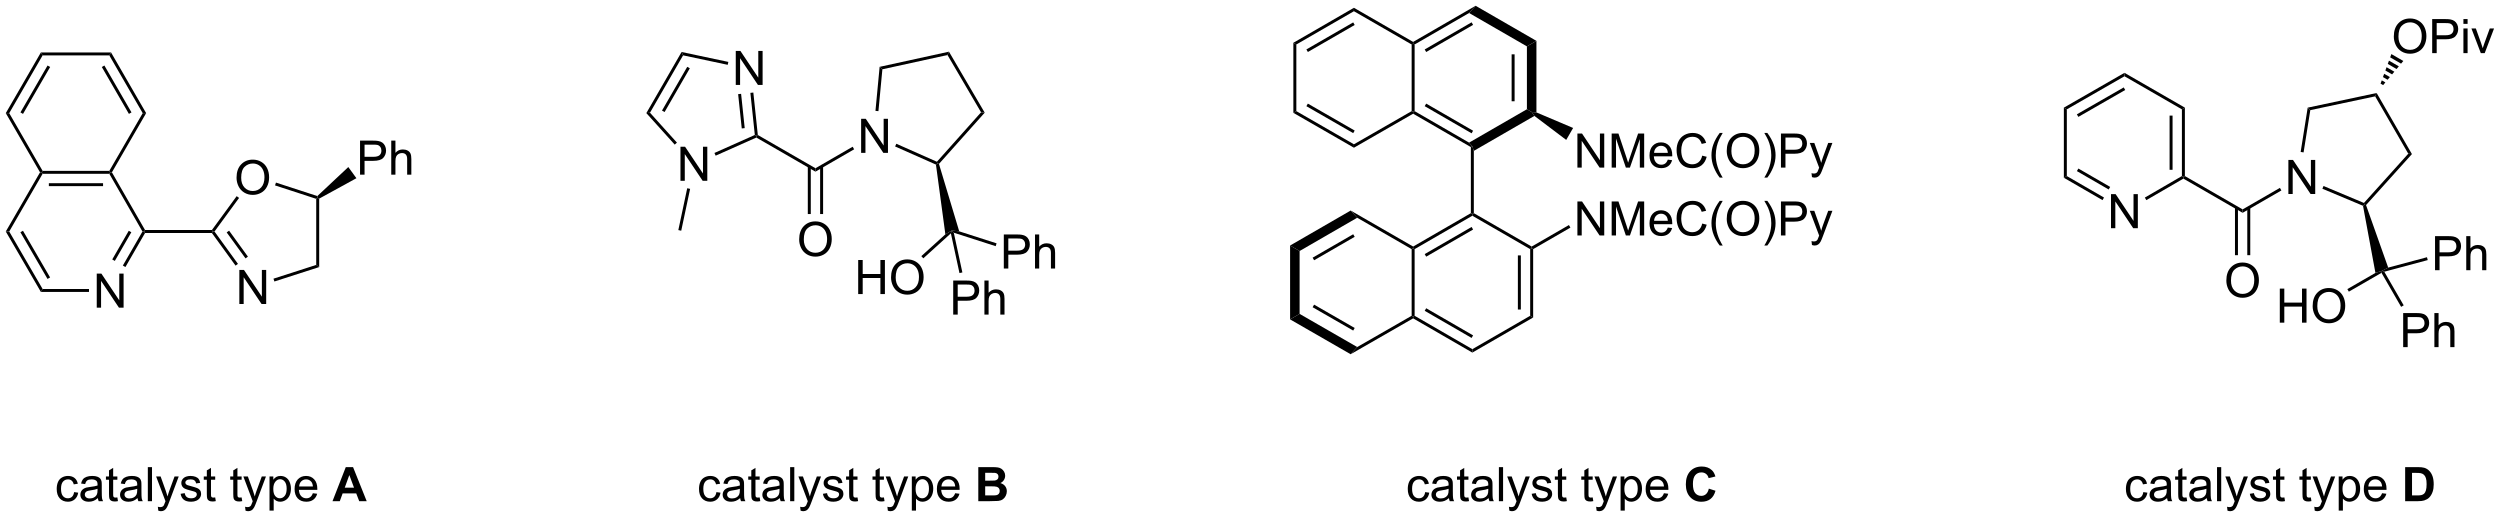 <?xml version="1.0" encoding="UTF-8"?>
<!DOCTYPE svg PUBLIC '-//W3C//DTD SVG 1.0//EN'
          'http://www.w3.org/TR/2001/REC-SVG-20010904/DTD/svg10.dtd'>
<svg stroke-dasharray="none" shape-rendering="auto" xmlns="http://www.w3.org/2000/svg" font-family="'Dialog'" text-rendering="auto" width="1024" fill-opacity="1" color-interpolation="auto" color-rendering="auto" preserveAspectRatio="xMidYMid meet" font-size="12px" viewBox="0 0 1024 212" fill="black" xmlns:xlink="http://www.w3.org/1999/xlink" stroke="black" image-rendering="auto" stroke-miterlimit="10" stroke-linecap="square" stroke-linejoin="miter" font-style="normal" stroke-width="1" height="212" stroke-dashoffset="0" font-weight="normal" stroke-opacity="1"
><!--Generated by the Batik Graphics2D SVG Generator--><defs id="genericDefs"
  /><g
  ><defs id="defs1"
    ><clipPath clipPathUnits="userSpaceOnUse" id="clipPath1"
      ><path d="M0.646 0.646 L433.001 0.646 L433.001 90.058 L0.646 90.058 L0.646 0.646 Z"
      /></clipPath
      ><clipPath clipPathUnits="userSpaceOnUse" id="clipPath2"
      ><path d="M0.898 11.731 L0.898 98.657 L421.231 98.657 L421.231 11.731 Z"
      /></clipPath
    ></defs
    ><g transform="scale(2.368,2.368) translate(-0.646,-0.646) matrix(1.029,0,0,1.029,-0.278,-11.42)"
    ><path d="M17.161 63.446 L17.161 57.719 L17.94 57.719 L20.948 62.214 L20.948 57.719 L21.674 57.719 L21.674 63.446 L20.895 63.446 L17.888 58.946 L17.888 63.446 L17.161 63.446 Z" stroke="none" clip-path="url(#clipPath2)"
    /></g
    ><g transform="matrix(2.436,0,0,2.436,-2.187,-28.578)"
    ><path d="M19.283 40.458 L19.427 40.708 L19.282 40.958 L8.061 40.958 L7.917 40.708 L8.061 40.458 ZM18.227 42.53 L9.112 42.53 L9.112 43.03 L18.227 43.03 Z" stroke="none" clip-path="url(#clipPath2)"
    /></g
    ><g transform="matrix(2.436,0,0,2.436,-2.187,-28.578)"
    ><path d="M7.628 40.708 L7.917 40.708 L8.061 40.958 L2.448 50.66 L1.87 50.66 Z" stroke="none" clip-path="url(#clipPath2)"
    /></g
    ><g transform="matrix(2.436,0,0,2.436,-2.187,-28.578)"
    ><path d="M1.87 50.66 L2.448 50.66 L8.061 60.321 L7.773 60.821 ZM4.328 50.783 L8.888 58.633 L9.321 58.382 L4.76 50.532 Z" stroke="none" clip-path="url(#clipPath2)"
    /></g
    ><g transform="matrix(2.436,0,0,2.436,-2.187,-28.578)"
    ><path d="M7.773 60.821 L8.061 60.321 L15.861 60.321 L15.861 60.821 Z" stroke="none" clip-path="url(#clipPath2)"
    /></g
    ><g transform="matrix(2.436,0,0,2.436,-2.187,-28.578)"
    ><path d="M21.987 56.63 L21.554 56.38 L24.853 50.66 L25.141 50.66 L25.285 50.91 ZM20.203 55.602 L22.982 50.783 L22.549 50.533 L19.77 55.352 Z" stroke="none" clip-path="url(#clipPath2)"
    /></g
    ><g transform="matrix(2.436,0,0,2.436,-2.187,-28.578)"
    ><path d="M19.282 40.958 L19.427 40.708 L19.715 40.709 L25.286 50.41 L25.141 50.66 L24.853 50.66 Z" stroke="none" clip-path="url(#clipPath2)"
    /></g
    ><g transform="matrix(2.436,0,0,2.436,-2.187,-28.578)"
    ><path d="M19.715 40.709 L19.427 40.708 L19.283 40.458 L24.893 30.757 L25.47 30.757 Z" stroke="none" clip-path="url(#clipPath2)"
    /></g
    ><g transform="matrix(2.436,0,0,2.436,-2.187,-28.578)"
    ><path d="M25.47 30.757 L24.893 30.757 L19.282 21.052 L19.571 20.552 ZM23.007 30.631 L18.449 22.747 L18.016 22.997 L22.574 30.882 Z" stroke="none" clip-path="url(#clipPath2)"
    /></g
    ><g transform="matrix(2.436,0,0,2.436,-2.187,-28.578)"
    ><path d="M19.571 20.552 L19.282 21.052 L8.061 21.052 L7.773 20.552 Z" stroke="none" clip-path="url(#clipPath2)"
    /></g
    ><g transform="matrix(2.436,0,0,2.436,-2.187,-28.578)"
    ><path d="M7.773 20.552 L8.061 21.052 L2.448 30.757 L1.87 30.757 ZM8.895 22.747 L4.334 30.631 L4.767 30.882 L9.328 22.997 Z" stroke="none" clip-path="url(#clipPath2)"
    /></g
    ><g transform="matrix(2.436,0,0,2.436,-2.187,-28.578)"
    ><path d="M8.061 40.458 L7.917 40.708 L7.628 40.708 L1.87 30.757 L2.448 30.757 Z" stroke="none" clip-path="url(#clipPath2)"
    /></g
    ><g transform="matrix(2.436,0,0,2.436,-2.187,-28.578)"
    ><path d="M25.285 50.91 L25.141 50.66 L25.286 50.41 L36.527 50.41 L36.654 50.66 L36.526 50.91 Z" stroke="none" clip-path="url(#clipPath2)"
    /></g
    ><g transform="matrix(2.436,0,0,2.436,-2.187,-28.578)"
    ><path d="M41.142 62.846 L41.142 57.12 L41.921 57.12 L44.929 61.614 L44.929 57.12 L45.655 57.12 L45.655 62.846 L44.877 62.846 L41.869 58.346 L41.869 62.846 L41.142 62.846 Z" stroke="none" clip-path="url(#clipPath2)"
    /></g
    ><g transform="matrix(2.436,0,0,2.436,-2.187,-28.578)"
    ><path d="M40.671 41.612 Q40.671 40.185 41.437 39.381 Q42.202 38.573 43.413 38.573 Q44.205 38.573 44.84 38.954 Q45.478 39.331 45.812 40.008 Q46.148 40.685 46.148 41.545 Q46.148 42.417 45.796 43.105 Q45.444 43.792 44.798 44.146 Q44.155 44.501 43.408 44.501 Q42.601 44.501 41.963 44.11 Q41.327 43.717 40.999 43.042 Q40.671 42.365 40.671 41.612 ZM41.452 41.623 Q41.452 42.659 42.007 43.256 Q42.564 43.849 43.405 43.849 Q44.26 43.849 44.812 43.248 Q45.366 42.646 45.366 41.542 Q45.366 40.842 45.129 40.321 Q44.892 39.8 44.437 39.514 Q43.983 39.224 43.416 39.224 Q42.611 39.224 42.03 39.779 Q41.452 40.331 41.452 41.623 Z" stroke="none" clip-path="url(#clipPath2)"
    /></g
    ><g transform="matrix(2.436,0,0,2.436,-2.187,-28.578)"
    ><path d="M36.526 50.91 L36.654 50.66 L36.963 50.66 L40.909 56.101 L40.505 56.394 ZM39.013 50.812 L42.181 55.178 L42.585 54.885 L39.418 50.518 Z" stroke="none" clip-path="url(#clipPath2)"
    /></g
    ><g transform="matrix(2.436,0,0,2.436,-2.187,-28.578)"
    ><path d="M47.035 59.065 L46.881 58.589 L54.068 56.273 L54.568 56.637 Z" stroke="none" clip-path="url(#clipPath2)"
    /></g
    ><g transform="matrix(2.436,0,0,2.436,-2.187,-28.578)"
    ><path d="M54.568 56.637 L54.068 56.273 L54.068 45.164 L54.318 44.983 L54.568 45.129 Z" stroke="none" clip-path="url(#clipPath2)"
    /></g
    ><g transform="matrix(2.436,0,0,2.436,-2.187,-28.578)"
    ><path d="M54.257 44.7 L54.318 44.983 L54.068 45.164 L47.144 42.907 L47.299 42.432 Z" stroke="none" clip-path="url(#clipPath2)"
    /></g
    ><g transform="matrix(2.436,0,0,2.436,-2.187,-28.578)"
    ><path d="M36.963 50.66 L36.654 50.66 L36.527 50.41 L40.693 44.714 L41.097 45.01 Z" stroke="none" clip-path="url(#clipPath2)"
    /></g
    ><g transform="matrix(2.436,0,0,2.436,-2.187,-28.578)"
    ><path d="M61.437 41.104 L61.437 35.377 L63.599 35.377 Q64.169 35.377 64.469 35.432 Q64.891 35.502 65.174 35.7 Q65.461 35.896 65.635 36.252 Q65.81 36.607 65.81 37.034 Q65.81 37.763 65.344 38.271 Q64.88 38.776 63.664 38.776 L62.195 38.776 L62.195 41.104 L61.437 41.104 ZM62.195 38.099 L63.677 38.099 Q64.411 38.099 64.719 37.825 Q65.028 37.552 65.028 37.057 Q65.028 36.698 64.846 36.443 Q64.664 36.185 64.367 36.104 Q64.177 36.052 63.661 36.052 L62.195 36.052 L62.195 38.099 ZM66.685 41.104 L66.685 35.377 L67.388 35.377 L67.388 37.432 Q67.88 36.862 68.63 36.862 Q69.091 36.862 69.43 37.044 Q69.771 37.224 69.917 37.544 Q70.062 37.864 70.062 38.474 L70.062 41.104 L69.359 41.104 L69.359 38.474 Q69.359 37.948 69.13 37.708 Q68.903 37.466 68.484 37.466 Q68.172 37.466 67.896 37.63 Q67.622 37.791 67.505 38.07 Q67.388 38.346 67.388 38.833 L67.388 41.104 L66.685 41.104 Z" stroke="none" clip-path="url(#clipPath2)"
    /></g
    ><g transform="matrix(2.436,0,0,2.436,-2.187,-28.578)"
    ><path d="M54.568 45.129 L54.318 44.983 L54.257 44.7 L59.464 39.819 L60.826 41.697 Z" stroke="none" clip-path="url(#clipPath2)"
    /></g
    ><g transform="matrix(2.436,0,0,2.436,-2.187,-28.578)"
    ><path d="M145.692 37.433 L145.692 31.706 L146.47 31.706 L149.478 36.201 L149.478 31.706 L150.205 31.706 L150.205 37.433 L149.426 37.433 L146.418 32.933 L146.418 37.433 L145.692 37.433 Z" stroke="none" clip-path="url(#clipPath2)"
    /></g
    ><g transform="matrix(2.436,0,0,2.436,-2.187,-28.578)"
    ><path d="M135.274 51.997 Q135.274 50.57 136.04 49.765 Q136.806 48.958 138.017 48.958 Q138.808 48.958 139.444 49.338 Q140.082 49.716 140.415 50.393 Q140.751 51.07 140.751 51.929 Q140.751 52.802 140.399 53.489 Q140.048 54.177 139.402 54.531 Q138.759 54.885 138.011 54.885 Q137.204 54.885 136.566 54.494 Q135.931 54.101 135.602 53.427 Q135.274 52.75 135.274 51.997 ZM136.056 52.008 Q136.056 53.044 136.61 53.64 Q137.168 54.234 138.009 54.234 Q138.863 54.234 139.415 53.633 Q139.97 53.031 139.97 51.927 Q139.97 51.226 139.733 50.705 Q139.496 50.184 139.04 49.898 Q138.587 49.609 138.019 49.609 Q137.214 49.609 136.634 50.164 Q136.056 50.716 136.056 52.008 Z" stroke="none" clip-path="url(#clipPath2)"
    /></g
    ><g transform="matrix(2.436,0,0,2.436,-2.187,-28.578)"
    ><path d="M145.198 61.176 L145.198 55.449 L145.956 55.449 L145.956 57.801 L148.932 57.801 L148.932 55.449 L149.69 55.449 L149.69 61.176 L148.932 61.176 L148.932 58.475 L145.956 58.475 L145.956 61.176 L145.198 61.176 ZM150.723 58.387 Q150.723 56.96 151.488 56.155 Q152.254 55.348 153.465 55.348 Q154.256 55.348 154.892 55.728 Q155.53 56.105 155.863 56.782 Q156.199 57.46 156.199 58.319 Q156.199 59.191 155.848 59.879 Q155.496 60.566 154.85 60.92 Q154.207 61.275 153.46 61.275 Q152.652 61.275 152.014 60.884 Q151.379 60.491 151.051 59.816 Q150.723 59.139 150.723 58.387 ZM151.504 58.397 Q151.504 59.434 152.059 60.03 Q152.616 60.624 153.457 60.624 Q154.311 60.624 154.863 60.022 Q155.418 59.42 155.418 58.316 Q155.418 57.616 155.181 57.095 Q154.944 56.574 154.488 56.288 Q154.035 55.999 153.468 55.999 Q152.663 55.999 152.082 56.553 Q151.504 57.105 151.504 58.397 Z" stroke="none" clip-path="url(#clipPath2)"
    /></g
    ><g transform="matrix(2.436,0,0,2.436,-2.187,-28.578)"
    ><path d="M169.683 56.883 L169.683 51.156 L171.844 51.156 Q172.414 51.156 172.714 51.211 Q173.136 51.281 173.42 51.479 Q173.706 51.674 173.881 52.031 Q174.055 52.385 174.055 52.812 Q174.055 53.541 173.589 54.049 Q173.125 54.554 171.909 54.554 L170.44 54.554 L170.44 56.883 L169.683 56.883 ZM170.44 53.877 L171.922 53.877 Q172.656 53.877 172.964 53.604 Q173.274 53.331 173.274 52.836 Q173.274 52.476 173.091 52.221 Q172.909 51.963 172.612 51.883 Q172.422 51.831 171.906 51.831 L170.44 51.831 L170.44 53.877 ZM174.93 56.883 L174.93 51.156 L175.633 51.156 L175.633 53.211 Q176.125 52.64 176.875 52.64 Q177.336 52.64 177.675 52.823 Q178.016 53.002 178.162 53.323 Q178.308 53.643 178.308 54.252 L178.308 56.883 L177.605 56.883 L177.605 54.252 Q177.605 53.726 177.375 53.487 Q177.149 53.245 176.73 53.245 Q176.417 53.245 176.141 53.409 Q175.868 53.57 175.75 53.849 Q175.633 54.125 175.633 54.612 L175.633 56.883 L174.93 56.883 Z" stroke="none" clip-path="url(#clipPath2)"
    /></g
    ><g transform="matrix(2.436,0,0,2.436,-2.187,-28.578)"
    ><path d="M161.175 64.629 L161.175 58.903 L163.336 58.903 Q163.906 58.903 164.206 58.957 Q164.628 59.028 164.912 59.226 Q165.198 59.421 165.373 59.778 Q165.547 60.132 165.547 60.559 Q165.547 61.288 165.081 61.796 Q164.617 62.301 163.401 62.301 L161.932 62.301 L161.932 64.629 L161.175 64.629 ZM161.932 61.624 L163.414 61.624 Q164.149 61.624 164.456 61.351 Q164.766 61.077 164.766 60.582 Q164.766 60.223 164.583 59.968 Q164.401 59.71 164.104 59.629 Q163.914 59.577 163.399 59.577 L161.932 59.577 L161.932 61.624 ZM166.422 64.629 L166.422 58.903 L167.125 58.903 L167.125 60.957 Q167.617 60.387 168.367 60.387 Q168.828 60.387 169.167 60.569 Q169.508 60.749 169.654 61.069 Q169.8 61.39 169.8 61.999 L169.8 64.629 L169.096 64.629 L169.096 61.999 Q169.096 61.473 168.867 61.233 Q168.641 60.991 168.221 60.991 Q167.909 60.991 167.633 61.155 Q167.359 61.317 167.242 61.595 Q167.125 61.871 167.125 62.358 L167.125 64.629 L166.422 64.629 Z" stroke="none" clip-path="url(#clipPath2)"
    /></g
    ><g transform="matrix(2.436,0,0,2.436,-2.187,-28.578)"
    ><path d="M138.011 40.597 L138.011 40.019 L144.267 36.403 L144.517 36.836 Z" stroke="none" clip-path="url(#clipPath2)"
    /></g
    ><g transform="matrix(2.436,0,0,2.436,-2.187,-28.578)"
    ><path d="M136.726 39.711 L136.726 47.722 L137.226 47.722 L137.226 39.711 ZM138.797 39.709 L138.797 47.722 L139.297 47.722 L139.297 39.709 Z" stroke="none" clip-path="url(#clipPath2)"
    /></g
    ><g transform="matrix(2.436,0,0,2.436,-2.187,-28.578)"
    ><path d="M151.406 36.36 L151.609 35.903 L158.435 38.929 L158.5 39.232 L158.272 39.404 Z" stroke="none" clip-path="url(#clipPath2)"
    /></g
    ><g transform="matrix(2.436,0,0,2.436,-2.187,-28.578)"
    ><path d="M158.779 39.294 L158.5 39.232 L158.435 38.929 L165.858 30.615 L166.473 30.676 Z" stroke="none" clip-path="url(#clipPath2)"
    /></g
    ><g transform="matrix(2.436,0,0,2.436,-2.187,-28.578)"
    ><path d="M166.473 30.676 L165.858 30.615 L160.214 20.985 L160.461 20.419 Z" stroke="none" clip-path="url(#clipPath2)"
    /></g
    ><g transform="matrix(2.436,0,0,2.436,-2.187,-28.578)"
    ><path d="M160.461 20.419 L160.214 20.985 L149.266 23.382 L148.802 22.971 Z" stroke="none" clip-path="url(#clipPath2)"
    /></g
    ><g transform="matrix(2.436,0,0,2.436,-2.187,-28.578)"
    ><path d="M148.6 30.422 L148.102 30.375 L148.802 22.971 L149.266 23.382 Z" stroke="none" clip-path="url(#clipPath2)"
    /></g
    ><g transform="matrix(2.436,0,0,2.436,-2.187,-28.578)"
    ><path d="M158.272 39.404 L158.5 39.232 L158.779 39.294 L162.186 50.63 L160.936 50.491 L159.856 51.133 Z" stroke="none" clip-path="url(#clipPath2)"
    /></g
    ><g transform="matrix(2.436,0,0,2.436,-2.187,-28.578)"
    ><path d="M159.856 51.133 L160.936 50.491 L160.783 50.967 L156.149 55.166 L155.814 54.796 Z" stroke="none" clip-path="url(#clipPath2)"
    /></g
    ><g transform="matrix(2.436,0,0,2.436,-2.187,-28.578)"
    ><path d="M161.272 50.862 L160.936 50.491 L162.186 50.63 L168.467 52.649 L168.314 53.125 Z" stroke="none" clip-path="url(#clipPath2)"
    /></g
    ><g transform="matrix(2.436,0,0,2.436,-2.187,-28.578)"
    ><path d="M160.783 50.967 L160.936 50.491 L161.272 50.862 L162.716 57.542 L162.227 57.648 Z" stroke="none" clip-path="url(#clipPath2)"
    /></g
    ><g transform="matrix(2.436,0,0,2.436,-2.187,-28.578)"
    ><path d="M138.011 40.019 L138.011 40.597 L128.069 34.86 L128.084 34.58 L128.319 34.427 Z" stroke="none" clip-path="url(#clipPath2)"
    /></g
    ><g transform="matrix(2.436,0,0,2.436,-2.187,-28.578)"
    ><path d="M124.613 26.018 L124.613 20.292 L125.391 20.292 L128.399 24.787 L128.399 20.292 L129.126 20.292 L129.126 26.018 L128.347 26.018 L125.339 21.518 L125.339 26.018 L124.613 26.018 Z" stroke="none" clip-path="url(#clipPath2)"
    /></g
    ><g transform="matrix(2.436,0,0,2.436,-2.187,-28.578)"
    ><path d="M115.314 42.136 L115.314 36.409 L116.092 36.409 L119.1 40.904 L119.1 36.409 L119.827 36.409 L119.827 42.136 L119.048 42.136 L116.04 37.636 L116.04 42.136 L115.314 42.136 Z" stroke="none" clip-path="url(#clipPath2)"
    /></g
    ><g transform="matrix(2.436,0,0,2.436,-2.187,-28.578)"
    ><path d="M128.319 34.427 L128.084 34.58 L127.816 34.426 L127.07 27.345 L127.567 27.292 ZM126.116 33.275 L125.509 27.509 L125.011 27.562 L125.619 33.328 Z" stroke="none" clip-path="url(#clipPath2)"
    /></g
    ><g transform="matrix(2.436,0,0,2.436,-2.187,-28.578)"
    ><path d="M123.365 22.142 L123.261 22.631 L115.755 21.038 L115.503 20.473 Z" stroke="none" clip-path="url(#clipPath2)"
    /></g
    ><g transform="matrix(2.436,0,0,2.436,-2.187,-28.578)"
    ><path d="M115.503 20.473 L115.755 21.038 L110.189 30.684 L109.575 30.749 ZM116.454 22.968 L112.21 30.323 L112.643 30.573 L116.887 23.218 Z" stroke="none" clip-path="url(#clipPath2)"
    /></g
    ><g transform="matrix(2.436,0,0,2.436,-2.187,-28.578)"
    ><path d="M109.575 30.749 L110.189 30.684 L114.72 35.713 L114.349 36.048 Z" stroke="none" clip-path="url(#clipPath2)"
    /></g
    ><g transform="matrix(2.436,0,0,2.436,-2.187,-28.578)"
    ><path d="M121.231 37.907 L121.028 37.45 L127.816 34.426 L128.084 34.58 L128.069 34.86 Z" stroke="none" clip-path="url(#clipPath2)"
    /></g
    ><g transform="matrix(2.436,0,0,2.436,-2.187,-28.578)"
    ><path d="M116.449 43.384 L116.938 43.487 L115.444 50.524 L114.955 50.42 Z" stroke="none" clip-path="url(#clipPath2)"
    /></g
    ><g transform="matrix(2.436,0,0,2.436,-2.187,-28.578)"
    ><path d="M266.129 39.911 L266.129 34.184 L266.907 34.184 L269.915 38.679 L269.915 34.184 L270.642 34.184 L270.642 39.911 L269.863 39.911 L266.855 35.411 L266.855 39.911 L266.129 39.911 ZM271.89 39.911 L271.89 34.184 L273.031 34.184 L274.388 38.239 Q274.575 38.804 274.661 39.085 Q274.757 38.773 274.966 38.169 L276.336 34.184 L277.356 34.184 L277.356 39.911 L276.625 39.911 L276.625 35.116 L274.961 39.911 L274.278 39.911 L272.622 35.036 L272.622 39.911 L271.89 39.911 ZM281.328 38.575 L282.054 38.663 Q281.882 39.301 281.416 39.653 Q280.953 40.005 280.231 40.005 Q279.32 40.005 278.786 39.445 Q278.255 38.882 278.255 37.872 Q278.255 36.825 278.794 36.247 Q279.333 35.669 280.192 35.669 Q281.023 35.669 281.549 36.236 Q282.078 36.801 282.078 37.827 Q282.078 37.89 282.075 38.015 L278.981 38.015 Q279.021 38.7 279.367 39.064 Q279.716 39.426 280.234 39.426 Q280.622 39.426 280.896 39.223 Q281.169 39.02 281.328 38.575 ZM279.021 37.437 L281.336 37.437 Q281.289 36.913 281.07 36.653 Q280.734 36.247 280.2 36.247 Q279.716 36.247 279.385 36.572 Q279.054 36.895 279.021 37.437 ZM287.113 37.903 L287.871 38.093 Q287.634 39.028 287.014 39.52 Q286.394 40.01 285.501 40.01 Q284.574 40.01 283.993 39.632 Q283.415 39.255 283.11 38.541 Q282.808 37.825 282.808 37.005 Q282.808 36.109 283.149 35.445 Q283.493 34.778 284.123 34.431 Q284.754 34.085 285.511 34.085 Q286.371 34.085 286.957 34.523 Q287.543 34.96 287.774 35.755 L287.027 35.929 Q286.829 35.304 286.449 35.02 Q286.071 34.734 285.496 34.734 Q284.837 34.734 284.392 35.051 Q283.949 35.366 283.769 35.9 Q283.589 36.434 283.589 36.999 Q283.589 37.731 283.803 38.275 Q284.017 38.82 284.464 39.09 Q284.915 39.359 285.438 39.359 Q286.074 39.359 286.514 38.991 Q286.957 38.624 287.113 37.903 ZM290.06 41.596 Q289.476 40.861 289.073 39.877 Q288.671 38.89 288.671 37.835 Q288.671 36.906 288.974 36.054 Q289.325 35.067 290.06 34.085 L290.562 34.085 Q290.091 34.898 289.937 35.247 Q289.7 35.786 289.562 36.372 Q289.396 37.101 289.396 37.84 Q289.396 39.718 290.562 41.596 L290.06 41.596 ZM291.239 37.122 Q291.239 35.695 292.005 34.89 Q292.771 34.083 293.981 34.083 Q294.773 34.083 295.409 34.463 Q296.046 34.84 296.38 35.517 Q296.716 36.195 296.716 37.054 Q296.716 37.926 296.364 38.614 Q296.013 39.301 295.367 39.656 Q294.724 40.01 293.976 40.01 Q293.169 40.01 292.531 39.619 Q291.896 39.226 291.567 38.551 Q291.239 37.874 291.239 37.122 ZM292.021 37.132 Q292.021 38.169 292.575 38.765 Q293.132 39.359 293.974 39.359 Q294.828 39.359 295.38 38.757 Q295.935 38.156 295.935 37.051 Q295.935 36.351 295.698 35.83 Q295.461 35.309 295.005 35.023 Q294.552 34.734 293.984 34.734 Q293.179 34.734 292.599 35.288 Q292.021 35.84 292.021 37.132 ZM298.063 41.596 L297.558 41.596 Q298.728 39.718 298.728 37.84 Q298.728 37.106 298.558 36.382 Q298.425 35.796 298.188 35.257 Q298.035 34.906 297.558 34.085 L298.063 34.085 Q298.798 35.067 299.149 36.054 Q299.449 36.906 299.449 37.835 Q299.449 38.89 299.045 39.877 Q298.642 40.861 298.063 41.596 ZM300.355 39.911 L300.355 34.184 L302.517 34.184 Q303.087 34.184 303.386 34.239 Q303.808 34.309 304.092 34.507 Q304.379 34.702 304.553 35.059 Q304.728 35.413 304.728 35.84 Q304.728 36.57 304.261 37.077 Q303.798 37.583 302.582 37.583 L301.113 37.583 L301.113 39.911 L300.355 39.911 ZM301.113 36.906 L302.595 36.906 Q303.329 36.906 303.636 36.632 Q303.946 36.359 303.946 35.864 Q303.946 35.505 303.764 35.249 Q303.582 34.991 303.285 34.911 Q303.095 34.859 302.579 34.859 L301.113 34.859 L301.113 36.906 ZM305.571 41.51 L305.493 40.848 Q305.722 40.911 305.894 40.911 Q306.129 40.911 306.269 40.833 Q306.41 40.755 306.501 40.614 Q306.566 40.51 306.714 40.09 Q306.735 40.033 306.777 39.919 L305.204 35.762 L305.962 35.762 L306.824 38.163 Q306.993 38.622 307.126 39.124 Q307.246 38.64 307.415 38.179 L308.3 35.762 L309.004 35.762 L307.425 39.981 Q307.173 40.666 307.032 40.924 Q306.845 41.27 306.603 41.431 Q306.36 41.596 306.024 41.596 Q305.821 41.596 305.571 41.51 Z" stroke="none" clip-path="url(#clipPath2)"
    /></g
    ><g transform="matrix(2.436,0,0,2.436,-2.187,-28.578)"
    ><path d="M266.129 51.329 L266.129 45.602 L266.907 45.602 L269.915 50.097 L269.915 45.602 L270.642 45.602 L270.642 51.329 L269.863 51.329 L266.855 46.829 L266.855 51.329 L266.129 51.329 ZM271.89 51.329 L271.89 45.602 L273.031 45.602 L274.388 49.657 Q274.575 50.222 274.661 50.503 Q274.757 50.191 274.966 49.587 L276.336 45.602 L277.356 45.602 L277.356 51.329 L276.625 51.329 L276.625 46.535 L274.961 51.329 L274.278 51.329 L272.622 46.454 L272.622 51.329 L271.89 51.329 ZM281.328 49.993 L282.054 50.081 Q281.882 50.719 281.416 51.071 Q280.953 51.423 280.231 51.423 Q279.32 51.423 278.786 50.863 Q278.255 50.3 278.255 49.29 Q278.255 48.243 278.794 47.665 Q279.333 47.087 280.192 47.087 Q281.023 47.087 281.549 47.654 Q282.078 48.219 282.078 49.246 Q282.078 49.308 282.075 49.433 L278.981 49.433 Q279.021 50.118 279.367 50.483 Q279.716 50.844 280.234 50.844 Q280.622 50.844 280.896 50.641 Q281.169 50.438 281.328 49.993 ZM279.021 48.855 L281.336 48.855 Q281.289 48.331 281.07 48.071 Q280.734 47.665 280.2 47.665 Q279.716 47.665 279.385 47.99 Q279.054 48.313 279.021 48.855 ZM287.113 49.321 L287.871 49.511 Q287.634 50.446 287.014 50.938 Q286.394 51.428 285.501 51.428 Q284.574 51.428 283.993 51.05 Q283.415 50.673 283.11 49.959 Q282.808 49.243 282.808 48.423 Q282.808 47.527 283.149 46.863 Q283.493 46.196 284.123 45.85 Q284.754 45.503 285.511 45.503 Q286.371 45.503 286.957 45.941 Q287.543 46.378 287.774 47.173 L287.027 47.347 Q286.829 46.722 286.449 46.438 Q286.071 46.152 285.496 46.152 Q284.837 46.152 284.392 46.469 Q283.949 46.785 283.769 47.319 Q283.589 47.852 283.589 48.417 Q283.589 49.149 283.803 49.694 Q284.017 50.238 284.464 50.509 Q284.915 50.777 285.438 50.777 Q286.074 50.777 286.514 50.41 Q286.957 50.042 287.113 49.321 ZM290.06 53.014 Q289.476 52.279 289.073 51.295 Q288.671 50.308 288.671 49.253 Q288.671 48.324 288.974 47.472 Q289.325 46.485 290.06 45.503 L290.562 45.503 Q290.091 46.316 289.937 46.665 Q289.7 47.204 289.562 47.79 Q289.396 48.519 289.396 49.259 Q289.396 51.136 290.562 53.014 L290.06 53.014 ZM291.239 48.54 Q291.239 47.113 292.005 46.308 Q292.771 45.501 293.981 45.501 Q294.773 45.501 295.409 45.881 Q296.046 46.259 296.38 46.936 Q296.716 47.613 296.716 48.472 Q296.716 49.344 296.364 50.032 Q296.013 50.719 295.367 51.074 Q294.724 51.428 293.976 51.428 Q293.169 51.428 292.531 51.037 Q291.896 50.644 291.567 49.969 Q291.239 49.292 291.239 48.54 ZM292.021 48.55 Q292.021 49.587 292.575 50.183 Q293.132 50.777 293.974 50.777 Q294.828 50.777 295.38 50.175 Q295.935 49.574 295.935 48.469 Q295.935 47.769 295.698 47.248 Q295.461 46.727 295.005 46.441 Q294.552 46.152 293.984 46.152 Q293.179 46.152 292.599 46.706 Q292.021 47.259 292.021 48.55 ZM298.063 53.014 L297.558 53.014 Q298.728 51.136 298.728 49.259 Q298.728 48.524 298.558 47.8 Q298.425 47.214 298.188 46.675 Q298.035 46.324 297.558 45.503 L298.063 45.503 Q298.798 46.485 299.149 47.472 Q299.449 48.324 299.449 49.253 Q299.449 50.308 299.045 51.295 Q298.642 52.279 298.063 53.014 ZM300.355 51.329 L300.355 45.602 L302.517 45.602 Q303.087 45.602 303.386 45.657 Q303.808 45.727 304.092 45.925 Q304.379 46.121 304.553 46.477 Q304.728 46.831 304.728 47.259 Q304.728 47.988 304.261 48.496 Q303.798 49.001 302.582 49.001 L301.113 49.001 L301.113 51.329 L300.355 51.329 ZM301.113 48.324 L302.595 48.324 Q303.329 48.324 303.636 48.05 Q303.946 47.777 303.946 47.282 Q303.946 46.923 303.764 46.667 Q303.582 46.41 303.285 46.329 Q303.095 46.277 302.579 46.277 L301.113 46.277 L301.113 48.324 ZM305.571 52.928 L305.493 52.266 Q305.722 52.329 305.894 52.329 Q306.129 52.329 306.269 52.251 Q306.41 52.173 306.501 52.032 Q306.566 51.928 306.714 51.509 Q306.735 51.451 306.777 51.337 L305.204 47.181 L305.962 47.181 L306.824 49.581 Q306.993 50.04 307.126 50.542 Q307.246 50.058 307.415 49.597 L308.3 47.181 L309.004 47.181 L307.425 51.399 Q307.173 52.084 307.032 52.342 Q306.845 52.688 306.603 52.85 Q306.36 53.014 306.024 53.014 Q305.821 53.014 305.571 52.928 Z" stroke="none" clip-path="url(#clipPath2)"
    /></g
    ><g transform="matrix(2.436,0,0,2.436,-2.187,-28.578)"
    ><path d="M238.259 19.212 L238.509 19.067 L238.759 19.212 L238.759 30.419 L238.509 30.563 L238.259 30.418 Z" stroke="none" clip-path="url(#clipPath2)"
    /></g
    ><g transform="matrix(2.436,0,0,2.436,-2.187,-28.578)"
    ><path d="M238.509 30.851 L238.509 30.563 L238.759 30.419 L247.914 35.714 L248.464 36.321 L248.214 36.465 ZM240.454 29.585 L248.34 34.147 L248.59 33.714 L240.704 29.152 Z" stroke="none" clip-path="url(#clipPath2)"
    /></g
    ><g transform="matrix(2.436,0,0,2.436,-2.187,-28.578)"
    ><path d="M248.714 37.1 L248.464 36.321 L247.914 35.714 L257.639 30.101 L258.439 30.563 L258.899 31.221 Z" stroke="none" clip-path="url(#clipPath2)"
    /></g
    ><g transform="matrix(2.436,0,0,2.436,-2.187,-28.578)"
    ><path d="M259.239 30.633 L258.439 30.563 L257.639 30.101 L257.639 19.529 L259.239 18.605 ZM255.57 28.762 L255.57 20.868 L255.07 20.868 L255.07 28.762 Z" stroke="none" clip-path="url(#clipPath2)"
    /></g
    ><g transform="matrix(2.436,0,0,2.436,-2.187,-28.578)"
    ><path d="M259.239 18.605 L257.639 19.529 L247.914 13.916 L249.013 12.703 Z" stroke="none" clip-path="url(#clipPath2)"
    /></g
    ><g transform="matrix(2.436,0,0,2.436,-2.187,-28.578)"
    ><path d="M238.759 19.212 L238.509 19.067 L238.509 18.779 L249.013 12.703 L247.914 13.916 ZM240.704 20.478 L248.59 15.916 L248.34 15.484 L240.454 20.045 Z" stroke="none" clip-path="url(#clipPath2)"
    /></g
    ><g transform="matrix(2.436,0,0,2.436,-2.187,-28.578)"
    ><path d="M238.509 18.779 L238.509 19.067 L238.259 19.212 L228.554 13.618 L228.554 13.041 Z" stroke="none" clip-path="url(#clipPath2)"
    /></g
    ><g transform="matrix(2.436,0,0,2.436,-2.187,-28.578)"
    ><path d="M228.554 13.041 L228.554 13.618 L218.87 19.212 L218.37 18.923 ZM228.43 15.497 L220.56 20.043 L220.81 20.476 L228.68 15.93 Z" stroke="none" clip-path="url(#clipPath2)"
    /></g
    ><g transform="matrix(2.436,0,0,2.436,-2.187,-28.578)"
    ><path d="M218.37 18.923 L218.87 19.212 L218.87 30.418 L218.37 30.707 Z" stroke="none" clip-path="url(#clipPath2)"
    /></g
    ><g transform="matrix(2.436,0,0,2.436,-2.187,-28.578)"
    ><path d="M218.37 30.707 L218.87 30.418 L228.554 35.992 L228.554 36.569 ZM220.558 29.587 L228.431 34.117 L228.68 33.684 L220.808 29.153 Z" stroke="none" clip-path="url(#clipPath2)"
    /></g
    ><g transform="matrix(2.436,0,0,2.436,-2.187,-28.578)"
    ><path d="M238.259 30.418 L238.509 30.563 L238.509 30.851 L228.554 36.569 L228.554 35.992 Z" stroke="none" clip-path="url(#clipPath2)"
    /></g
    ><g transform="matrix(2.436,0,0,2.436,-2.187,-28.578)"
    ><path d="M238.259 53.621 L238.509 53.477 L238.759 53.621 L238.759 64.828 L238.509 64.972 L238.259 64.828 Z" stroke="none" clip-path="url(#clipPath2)"
    /></g
    ><g transform="matrix(2.436,0,0,2.436,-2.187,-28.578)"
    ><path d="M238.509 65.261 L238.509 64.972 L238.759 64.828 L248.464 70.442 L248.464 71.019 ZM240.454 63.995 L248.34 68.556 L248.59 68.123 L240.704 63.562 Z" stroke="none" clip-path="url(#clipPath2)"
    /></g
    ><g transform="matrix(2.436,0,0,2.436,-2.187,-28.578)"
    ><path d="M248.464 71.019 L248.464 70.442 L258.189 64.828 L258.689 65.117 Z" stroke="none" clip-path="url(#clipPath2)"
    /></g
    ><g transform="matrix(2.436,0,0,2.436,-2.187,-28.578)"
    ><path d="M258.689 65.117 L258.189 64.828 L258.189 53.621 L258.439 53.477 L258.689 53.621 ZM256.62 63.778 L256.62 54.672 L256.12 54.672 L256.12 63.778 Z" stroke="none" clip-path="url(#clipPath2)"
    /></g
    ><g transform="matrix(2.436,0,0,2.436,-2.187,-28.578)"
    ><path d="M258.439 53.188 L258.439 53.477 L258.189 53.621 L248.464 48.008 L248.464 47.719 L248.714 47.574 Z" stroke="none" clip-path="url(#clipPath2)"
    /></g
    ><g transform="matrix(2.436,0,0,2.436,-2.187,-28.578)"
    ><path d="M238.759 53.621 L238.509 53.477 L238.509 53.188 L248.214 47.575 L248.464 47.719 L248.464 48.008 ZM240.704 54.887 L248.59 50.326 L248.34 49.893 L240.454 54.454 Z" stroke="none" clip-path="url(#clipPath2)"
    /></g
    ><g transform="matrix(2.436,0,0,2.436,-2.187,-28.578)"
    ><path d="M238.509 53.188 L238.509 53.477 L238.259 53.621 L229.105 48.345 L228.004 47.133 Z" stroke="none" clip-path="url(#clipPath2)"
    /></g
    ><g transform="matrix(2.436,0,0,2.436,-2.187,-28.578)"
    ><path d="M228.004 47.133 L229.105 48.345 L219.42 53.938 L217.82 53.015 ZM228.431 51.119 L221.61 55.058 L221.86 55.491 L228.681 51.552 Z" stroke="none" clip-path="url(#clipPath2)"
    /></g
    ><g transform="matrix(2.436,0,0,2.436,-2.187,-28.578)"
    ><path d="M217.82 53.015 L219.42 53.938 L219.42 64.51 L217.82 65.435 Z" stroke="none" clip-path="url(#clipPath2)"
    /></g
    ><g transform="matrix(2.436,0,0,2.436,-2.187,-28.578)"
    ><path d="M217.82 65.435 L219.42 64.51 L229.106 70.084 L228.002 71.295 ZM221.608 63.389 L228.431 67.315 L228.681 66.882 L221.858 62.955 Z" stroke="none" clip-path="url(#clipPath2)"
    /></g
    ><g transform="matrix(2.436,0,0,2.436,-2.187,-28.578)"
    ><path d="M238.259 64.828 L238.509 64.972 L238.509 65.261 L228.002 71.295 L229.106 70.084 Z" stroke="none" clip-path="url(#clipPath2)"
    /></g
    ><g transform="matrix(2.436,0,0,2.436,-2.187,-28.578)"
    ><path d="M248.214 36.465 L248.464 36.321 L248.714 37.1 L248.714 47.574 L248.464 47.719 L248.214 47.575 Z" stroke="none" clip-path="url(#clipPath2)"
    /></g
    ><g transform="matrix(2.436,0,0,2.436,-2.187,-28.578)"
    ><path d="M258.899 31.221 L258.439 30.563 L259.239 30.633 L265.409 33.248 L264.249 35.257 Z" stroke="none" clip-path="url(#clipPath2)"
    /></g
    ><g transform="matrix(2.436,0,0,2.436,-2.187,-28.578)"
    ><path d="M258.689 53.621 L258.439 53.477 L258.439 53.188 L264.704 49.571 L264.954 50.004 Z" stroke="none" clip-path="url(#clipPath2)"
    /></g
    ><g transform="matrix(2.436,0,0,2.436,-2.187,-28.578)"
    ><path d="M355.851 50.103 L355.851 44.377 L356.63 44.377 L359.638 48.872 L359.638 44.377 L360.364 44.377 L360.364 50.103 L359.586 50.103 L356.578 45.603 L356.578 50.103 L355.851 50.103 Z" stroke="none" clip-path="url(#clipPath2)"
    /></g
    ><g transform="matrix(2.436,0,0,2.436,-2.187,-28.578)"
    ><path d="M347.924 41.623 L348.424 41.334 L354.676 44.95 L354.426 45.383 ZM350.116 40.502 L355.461 43.593 L355.711 43.16 L350.366 40.069 Z" stroke="none" clip-path="url(#clipPath2)"
    /></g
    ><g transform="matrix(2.436,0,0,2.436,-2.187,-28.578)"
    ><path d="M361.792 45.384 L361.541 44.952 L367.773 41.334 L368.023 41.478 L368.023 41.767 Z" stroke="none" clip-path="url(#clipPath2)"
    /></g
    ><g transform="matrix(2.436,0,0,2.436,-2.187,-28.578)"
    ><path d="M368.273 41.334 L368.023 41.478 L367.773 41.334 L367.773 30.12 L368.273 29.831 ZM366.202 40.286 L366.202 31.172 L365.702 31.172 L365.702 40.286 Z" stroke="none" clip-path="url(#clipPath2)"
    /></g
    ><g transform="matrix(2.436,0,0,2.436,-2.187,-28.578)"
    ><path d="M368.273 29.831 L367.773 30.12 L358.117 24.554 L358.117 23.977 Z" stroke="none" clip-path="url(#clipPath2)"
    /></g
    ><g transform="matrix(2.436,0,0,2.436,-2.187,-28.578)"
    ><path d="M358.117 23.977 L358.117 24.554 L348.424 30.12 L347.924 29.831 ZM357.99 26.43 L350.113 30.953 L350.362 31.387 L358.239 26.864 Z" stroke="none" clip-path="url(#clipPath2)"
    /></g
    ><g transform="matrix(2.436,0,0,2.436,-2.187,-28.578)"
    ><path d="M348.424 41.334 L347.924 41.623 L347.924 29.831 L348.424 30.12 Z" stroke="none" clip-path="url(#clipPath2)"
    /></g
    ><g transform="matrix(2.436,0,0,2.436,-2.187,-28.578)"
    ><path d="M368.023 41.767 L368.023 41.478 L368.273 41.334 L377.982 46.94 L377.982 47.517 Z" stroke="none" clip-path="url(#clipPath2)"
    /></g
    ><g transform="matrix(2.436,0,0,2.436,-2.187,-28.578)"
    ><path d="M375.245 58.914 Q375.245 57.487 376.011 56.683 Q376.776 55.875 377.987 55.875 Q378.779 55.875 379.414 56.255 Q380.052 56.633 380.386 57.31 Q380.721 57.987 380.721 58.847 Q380.721 59.719 380.37 60.407 Q380.018 61.094 379.373 61.448 Q378.729 61.802 377.982 61.802 Q377.175 61.802 376.537 61.412 Q375.901 61.019 375.573 60.344 Q375.245 59.667 375.245 58.914 ZM376.026 58.925 Q376.026 59.961 376.581 60.558 Q377.138 61.151 377.979 61.151 Q378.834 61.151 379.386 60.55 Q379.94 59.948 379.94 58.844 Q379.94 58.144 379.703 57.623 Q379.466 57.102 379.011 56.815 Q378.557 56.526 377.99 56.526 Q377.185 56.526 376.604 57.081 Q376.026 57.633 376.026 58.925 Z" stroke="none" clip-path="url(#clipPath2)"
    /></g
    ><g transform="matrix(2.436,0,0,2.436,-2.187,-28.578)"
    ><path d="M376.697 46.631 L376.697 54.639 L377.197 54.639 L377.197 46.631 ZM378.767 46.631 L378.767 54.639 L379.267 54.639 L379.267 46.631 Z" stroke="none" clip-path="url(#clipPath2)"
    /></g
    ><g transform="matrix(2.436,0,0,2.436,-2.187,-28.578)"
    ><path d="M385.676 44.353 L385.676 38.627 L386.454 38.627 L389.462 43.122 L389.462 38.627 L390.189 38.627 L390.189 44.353 L389.41 44.353 L386.402 39.853 L386.402 44.353 L385.676 44.353 Z" stroke="none" clip-path="url(#clipPath2)"
    /></g
    ><g transform="matrix(2.436,0,0,2.436,-2.187,-28.578)"
    ><path d="M377.982 47.517 L377.982 46.94 L384.251 43.321 L384.501 43.754 Z" stroke="none" clip-path="url(#clipPath2)"
    /></g
    ><g transform="matrix(2.436,0,0,2.436,-2.187,-28.578)"
    ><path d="M391.394 43.466 L391.588 43.005 L398.38 45.857 L398.447 46.156 L398.226 46.334 Z" stroke="none" clip-path="url(#clipPath2)"
    /></g
    ><g transform="matrix(2.436,0,0,2.436,-2.187,-28.578)"
    ><path d="M398.732 46.213 L398.447 46.156 L398.38 45.857 L405.835 37.577 L406.449 37.642 Z" stroke="none" clip-path="url(#clipPath2)"
    /></g
    ><g transform="matrix(2.436,0,0,2.436,-2.187,-28.578)"
    ><path d="M406.449 37.642 L405.835 37.577 L400.266 27.933 L400.518 27.368 Z" stroke="none" clip-path="url(#clipPath2)"
    /></g
    ><g transform="matrix(2.436,0,0,2.436,-2.187,-28.578)"
    ><path d="M400.518 27.368 L400.266 27.933 L389.363 30.25 L388.923 29.833 Z" stroke="none" clip-path="url(#clipPath2)"
    /></g
    ><g transform="matrix(2.436,0,0,2.436,-2.187,-28.578)"
    ><path d="M388.923 29.833 L389.363 30.25 L388.233 37.358 L387.74 37.28 Z" stroke="none" clip-path="url(#clipPath2)"
    /></g
    ><g transform="matrix(2.436,0,0,2.436,-2.187,-28.578)"
    ><path d="M398.226 46.334 L398.447 46.156 L398.732 46.213 L402.46 56.727 L401.423 57.264 L400.313 57.617 Z" stroke="none" clip-path="url(#clipPath2)"
    /></g
    ><g transform="matrix(2.436,0,0,2.436,-2.187,-28.578)"
    ><path d="M384.234 65.989 L384.234 60.262 L384.991 60.262 L384.991 62.614 L387.968 62.614 L387.968 60.262 L388.726 60.262 L388.726 65.989 L387.968 65.989 L387.968 63.288 L384.991 63.288 L384.991 65.989 L384.234 65.989 ZM389.758 63.2 Q389.758 61.773 390.524 60.968 Q391.29 60.161 392.5 60.161 Q393.292 60.161 393.928 60.541 Q394.566 60.919 394.899 61.596 Q395.235 62.273 395.235 63.132 Q395.235 64.005 394.883 64.692 Q394.532 65.38 393.886 65.734 Q393.243 66.088 392.495 66.088 Q391.688 66.088 391.05 65.697 Q390.415 65.304 390.087 64.63 Q389.758 63.953 389.758 63.2 ZM390.54 63.21 Q390.54 64.247 391.094 64.843 Q391.652 65.437 392.493 65.437 Q393.347 65.437 393.899 64.835 Q394.454 64.234 394.454 63.13 Q394.454 62.429 394.217 61.908 Q393.98 61.387 393.524 61.101 Q393.071 60.812 392.503 60.812 Q391.699 60.812 391.118 61.367 Q390.54 61.919 390.54 63.21 Z" stroke="none" clip-path="url(#clipPath2)"
    /></g
    ><g transform="matrix(2.436,0,0,2.436,-2.187,-28.578)"
    ><path d="M400.313 57.617 L401.423 57.264 L401.332 57.606 L395.843 60.774 L395.593 60.341 Z" stroke="none" clip-path="url(#clipPath2)"
    /></g
    ><g transform="matrix(2.436,0,0,2.436,-2.187,-28.578)"
    ><path d="M410.336 57.163 L410.336 51.436 L412.498 51.436 Q413.068 51.436 413.368 51.491 Q413.789 51.561 414.073 51.759 Q414.36 51.954 414.534 52.311 Q414.709 52.665 414.709 53.092 Q414.709 53.822 414.243 54.329 Q413.779 54.834 412.563 54.834 L411.094 54.834 L411.094 57.163 L410.336 57.163 ZM411.094 54.157 L412.576 54.157 Q413.31 54.157 413.618 53.884 Q413.927 53.611 413.927 53.116 Q413.927 52.756 413.745 52.501 Q413.563 52.243 413.266 52.163 Q413.076 52.111 412.56 52.111 L411.094 52.111 L411.094 54.157 ZM415.584 57.163 L415.584 51.436 L416.287 51.436 L416.287 53.491 Q416.779 52.92 417.529 52.92 Q417.99 52.92 418.329 53.103 Q418.67 53.282 418.815 53.603 Q418.961 53.923 418.961 54.532 L418.961 57.163 L418.258 57.163 L418.258 54.532 Q418.258 54.006 418.029 53.767 Q417.802 53.525 417.383 53.525 Q417.071 53.525 416.795 53.689 Q416.521 53.85 416.404 54.129 Q416.287 54.405 416.287 54.892 L416.287 57.163 L415.584 57.163 Z" stroke="none" clip-path="url(#clipPath2)"
    /></g
    ><g transform="matrix(2.436,0,0,2.436,-2.187,-28.578)"
    ><path d="M401.803 57.421 L401.423 57.264 L402.46 56.727 L408.979 54.981 L409.109 55.464 Z" stroke="none" clip-path="url(#clipPath2)"
    /></g
    ><g transform="matrix(2.436,0,0,2.436,-2.187,-28.578)"
    ><path d="M404.978 70.098 L404.978 64.372 L407.14 64.372 Q407.71 64.372 408.009 64.426 Q408.431 64.497 408.715 64.695 Q409.002 64.89 409.176 65.247 Q409.351 65.601 409.351 66.028 Q409.351 66.757 408.884 67.265 Q408.421 67.77 407.205 67.77 L405.736 67.77 L405.736 70.098 L404.978 70.098 ZM405.736 67.093 L407.218 67.093 Q407.952 67.093 408.259 66.82 Q408.569 66.546 408.569 66.051 Q408.569 65.692 408.387 65.437 Q408.205 65.179 407.908 65.098 Q407.718 65.046 407.202 65.046 L405.736 65.046 L405.736 67.093 ZM410.226 70.098 L410.226 64.372 L410.929 64.372 L410.929 66.426 Q411.421 65.856 412.171 65.856 Q412.632 65.856 412.97 66.038 Q413.311 66.218 413.457 66.538 Q413.603 66.859 413.603 67.468 L413.603 70.098 L412.9 70.098 L412.9 67.468 Q412.9 66.942 412.671 66.703 Q412.444 66.46 412.025 66.46 Q411.712 66.46 411.436 66.624 Q411.163 66.786 411.046 67.064 Q410.929 67.341 410.929 67.828 L410.929 70.098 L410.226 70.098 Z" stroke="none" clip-path="url(#clipPath2)"
    /></g
    ><g transform="matrix(2.436,0,0,2.436,-2.187,-28.578)"
    ><path d="M401.332 57.606 L401.423 57.264 L401.803 57.421 L405.067 63.075 L404.634 63.325 Z" stroke="none" clip-path="url(#clipPath2)"
    /></g
    ><g transform="matrix(2.436,0,0,2.436,-2.187,-28.578)"
    ><path d="M403.405 17.877 Q403.405 16.45 404.171 15.645 Q404.936 14.838 406.147 14.838 Q406.939 14.838 407.574 15.218 Q408.212 15.596 408.546 16.273 Q408.882 16.95 408.882 17.809 Q408.882 18.682 408.53 19.369 Q408.178 20.057 407.533 20.411 Q406.889 20.765 406.142 20.765 Q405.335 20.765 404.697 20.375 Q404.061 19.981 403.733 19.307 Q403.405 18.63 403.405 17.877 ZM404.186 17.888 Q404.186 18.924 404.741 19.52 Q405.298 20.114 406.139 20.114 Q406.994 20.114 407.546 19.513 Q408.1 18.911 408.1 17.807 Q408.1 17.106 407.863 16.585 Q407.626 16.065 407.171 15.778 Q406.717 15.489 406.15 15.489 Q405.345 15.489 404.764 16.044 Q404.186 16.596 404.186 17.888 ZM409.857 20.666 L409.857 14.94 L412.018 14.94 Q412.589 14.94 412.888 14.994 Q413.31 15.065 413.594 15.263 Q413.88 15.458 414.055 15.815 Q414.229 16.169 414.229 16.596 Q414.229 17.325 413.763 17.833 Q413.3 18.338 412.083 18.338 L410.615 18.338 L410.615 20.666 L409.857 20.666 ZM410.615 17.661 L412.096 17.661 Q412.831 17.661 413.138 17.388 Q413.448 17.114 413.448 16.619 Q413.448 16.26 413.266 16.005 Q413.083 15.747 412.786 15.666 Q412.596 15.614 412.081 15.614 L410.615 15.614 L410.615 17.661 ZM415.107 15.747 L415.107 14.94 L415.81 14.94 L415.81 15.747 L415.107 15.747 ZM415.107 20.666 L415.107 16.518 L415.81 16.518 L415.81 20.666 L415.107 20.666 ZM418.033 20.666 L416.454 16.518 L417.197 16.518 L418.087 19.002 Q418.233 19.403 418.353 19.838 Q418.447 19.51 418.616 19.049 L419.538 16.518 L420.259 16.518 L418.689 20.666 L418.033 20.666 Z" stroke="none" clip-path="url(#clipPath2)"
    /></g
    ><g transform="matrix(2.436,0,0,2.436,-2.187,-28.578)"
    ><path d="M401.175 25.793 L401.377 25.241 L401.986 25.592 L401.608 26.043 ZM401.579 24.689 L401.782 24.137 L402.74 24.69 L402.363 25.141 ZM401.984 23.585 L402.186 23.033 L403.494 23.788 L403.117 24.239 ZM402.388 22.48 L402.59 21.928 L404.249 22.886 L403.871 23.337 ZM402.792 21.376 L402.994 20.824 L405.003 21.984 L404.626 22.435 Z" stroke="none" clip-path="url(#clipPath2)"
    /></g
    ><g transform="matrix(2.436,0,0,2.436,-2.187,-28.578)"
    ><path d="M13.354 94.479 L14.047 94.57 Q13.933 95.284 13.466 95.69 Q13 96.094 12.321 96.094 Q11.469 96.094 10.951 95.537 Q10.433 94.979 10.433 93.94 Q10.433 93.268 10.654 92.766 Q10.878 92.26 11.334 92.01 Q11.789 91.758 12.323 91.758 Q13 91.758 13.43 92.099 Q13.86 92.44 13.979 93.07 L13.297 93.174 Q13.198 92.758 12.951 92.547 Q12.703 92.336 12.352 92.336 Q11.821 92.336 11.487 92.716 Q11.157 93.096 11.157 93.922 Q11.157 94.758 11.477 95.138 Q11.797 95.516 12.313 95.516 Q12.727 95.516 13.003 95.263 Q13.282 95.008 13.354 94.479 ZM17.355 95.487 Q16.964 95.82 16.602 95.958 Q16.242 96.094 15.828 96.094 Q15.143 96.094 14.776 95.76 Q14.409 95.424 14.409 94.906 Q14.409 94.602 14.547 94.349 Q14.688 94.096 14.912 93.945 Q15.136 93.792 15.417 93.713 Q15.625 93.659 16.042 93.609 Q16.893 93.508 17.297 93.367 Q17.3 93.221 17.3 93.182 Q17.3 92.753 17.102 92.578 Q16.831 92.338 16.3 92.338 Q15.805 92.338 15.568 92.513 Q15.331 92.688 15.219 93.128 L14.532 93.034 Q14.625 92.594 14.839 92.323 Q15.055 92.049 15.461 91.904 Q15.867 91.758 16.401 91.758 Q16.933 91.758 17.263 91.883 Q17.597 92.008 17.753 92.198 Q17.909 92.385 17.972 92.674 Q18.008 92.854 18.008 93.323 L18.008 94.26 Q18.008 95.242 18.052 95.503 Q18.097 95.76 18.23 96 L17.495 96 Q17.386 95.781 17.355 95.487 ZM17.297 93.917 Q16.914 94.073 16.149 94.182 Q15.714 94.245 15.534 94.323 Q15.354 94.401 15.255 94.552 Q15.159 94.703 15.159 94.885 Q15.159 95.167 15.373 95.354 Q15.586 95.542 15.995 95.542 Q16.401 95.542 16.716 95.365 Q17.034 95.188 17.183 94.878 Q17.297 94.641 17.297 94.174 L17.297 93.917 ZM20.632 95.37 L20.733 95.992 Q20.436 96.055 20.202 96.055 Q19.819 96.055 19.608 95.935 Q19.397 95.812 19.311 95.615 Q19.226 95.417 19.226 94.784 L19.226 92.398 L18.71 92.398 L18.71 91.852 L19.226 91.852 L19.226 90.823 L19.926 90.401 L19.926 91.852 L20.632 91.852 L20.632 92.398 L19.926 92.398 L19.926 94.823 Q19.926 95.125 19.962 95.211 Q19.999 95.297 20.082 95.349 Q20.168 95.398 20.325 95.398 Q20.442 95.398 20.632 95.37 ZM24.026 95.487 Q23.636 95.82 23.274 95.958 Q22.914 96.094 22.5 96.094 Q21.815 96.094 21.448 95.76 Q21.081 95.424 21.081 94.906 Q21.081 94.602 21.219 94.349 Q21.36 94.096 21.584 93.945 Q21.808 93.792 22.089 93.713 Q22.297 93.659 22.714 93.609 Q23.565 93.508 23.969 93.367 Q23.972 93.221 23.972 93.182 Q23.972 92.753 23.774 92.578 Q23.503 92.338 22.972 92.338 Q22.477 92.338 22.24 92.513 Q22.003 92.688 21.891 93.128 L21.203 93.034 Q21.297 92.594 21.511 92.323 Q21.727 92.049 22.133 91.904 Q22.539 91.758 23.073 91.758 Q23.605 91.758 23.935 91.883 Q24.268 92.008 24.425 92.198 Q24.581 92.385 24.643 92.674 Q24.68 92.854 24.68 93.323 L24.68 94.26 Q24.68 95.242 24.724 95.503 Q24.768 95.76 24.901 96 L24.167 96 Q24.058 95.781 24.026 95.487 ZM23.969 93.917 Q23.586 94.073 22.821 94.182 Q22.386 94.245 22.206 94.323 Q22.026 94.401 21.927 94.552 Q21.831 94.703 21.831 94.885 Q21.831 95.167 22.045 95.354 Q22.258 95.542 22.667 95.542 Q23.073 95.542 23.388 95.365 Q23.706 95.188 23.855 94.878 Q23.969 94.641 23.969 94.174 L23.969 93.917 ZM25.754 96 L25.754 90.273 L26.457 90.273 L26.457 96 L25.754 96 ZM27.516 97.599 L27.438 96.938 Q27.667 97 27.839 97 Q28.073 97 28.214 96.922 Q28.355 96.844 28.446 96.703 Q28.511 96.599 28.659 96.18 Q28.68 96.122 28.722 96.008 L27.149 91.852 L27.907 91.852 L28.768 94.253 Q28.938 94.711 29.071 95.213 Q29.19 94.729 29.36 94.268 L30.245 91.852 L30.948 91.852 L29.37 96.07 Q29.117 96.755 28.977 97.013 Q28.789 97.359 28.547 97.521 Q28.305 97.685 27.969 97.685 Q27.766 97.685 27.516 97.599 ZM31.266 94.76 L31.961 94.651 Q32.019 95.07 32.287 95.294 Q32.555 95.516 33.034 95.516 Q33.519 95.516 33.753 95.318 Q33.987 95.12 33.987 94.854 Q33.987 94.617 33.782 94.479 Q33.636 94.385 33.063 94.242 Q32.289 94.047 31.99 93.904 Q31.69 93.76 31.537 93.51 Q31.383 93.258 31.383 92.953 Q31.383 92.674 31.508 92.44 Q31.636 92.203 31.855 92.047 Q32.019 91.924 32.302 91.841 Q32.586 91.758 32.909 91.758 Q33.399 91.758 33.766 91.898 Q34.136 92.039 34.31 92.279 Q34.487 92.518 34.555 92.922 L33.867 93.016 Q33.821 92.695 33.594 92.516 Q33.37 92.336 32.961 92.336 Q32.477 92.336 32.269 92.497 Q32.063 92.656 32.063 92.87 Q32.063 93.008 32.149 93.117 Q32.235 93.229 32.417 93.305 Q32.524 93.344 33.039 93.484 Q33.784 93.682 34.078 93.81 Q34.375 93.938 34.542 94.18 Q34.711 94.422 34.711 94.781 Q34.711 95.133 34.505 95.443 Q34.3 95.753 33.912 95.924 Q33.526 96.094 33.039 96.094 Q32.23 96.094 31.805 95.758 Q31.383 95.422 31.266 94.76 ZM37.081 95.37 L37.183 95.992 Q36.886 96.055 36.651 96.055 Q36.269 96.055 36.058 95.935 Q35.847 95.812 35.761 95.615 Q35.675 95.417 35.675 94.784 L35.675 92.398 L35.159 92.398 L35.159 91.852 L35.675 91.852 L35.675 90.823 L36.375 90.401 L36.375 91.852 L37.081 91.852 L37.081 92.398 L36.375 92.398 L36.375 94.823 Q36.375 95.125 36.412 95.211 Q36.448 95.297 36.532 95.349 Q36.617 95.398 36.774 95.398 Q36.891 95.398 37.081 95.37 ZM41.526 95.37 L41.628 95.992 Q41.331 96.055 41.097 96.055 Q40.714 96.055 40.503 95.935 Q40.292 95.812 40.206 95.615 Q40.12 95.417 40.12 94.784 L40.12 92.398 L39.605 92.398 L39.605 91.852 L40.12 91.852 L40.12 90.823 L40.821 90.401 L40.821 91.852 L41.526 91.852 L41.526 92.398 L40.821 92.398 L40.821 94.823 Q40.821 95.125 40.857 95.211 Q40.894 95.297 40.977 95.349 Q41.063 95.398 41.219 95.398 Q41.336 95.398 41.526 95.37 ZM42.184 97.599 L42.106 96.938 Q42.335 97 42.507 97 Q42.741 97 42.882 96.922 Q43.022 96.844 43.114 96.703 Q43.179 96.599 43.327 96.18 Q43.348 96.122 43.39 96.008 L41.817 91.852 L42.575 91.852 L43.437 94.253 Q43.606 94.711 43.739 95.213 Q43.858 94.729 44.028 94.268 L44.913 91.852 L45.616 91.852 L44.038 96.07 Q43.785 96.755 43.645 97.013 Q43.457 97.359 43.215 97.521 Q42.973 97.685 42.637 97.685 Q42.434 97.685 42.184 97.599 ZM46.215 97.591 L46.215 91.852 L46.856 91.852 L46.856 92.391 Q47.082 92.073 47.366 91.917 Q47.653 91.758 48.059 91.758 Q48.59 91.758 48.996 92.031 Q49.403 92.305 49.608 92.802 Q49.817 93.299 49.817 93.893 Q49.817 94.531 49.588 95.042 Q49.358 95.549 48.923 95.823 Q48.489 96.094 48.007 96.094 Q47.655 96.094 47.377 95.945 Q47.098 95.797 46.918 95.57 L46.918 97.591 L46.215 97.591 ZM46.851 93.948 Q46.851 94.75 47.173 95.133 Q47.499 95.516 47.96 95.516 Q48.429 95.516 48.762 95.12 Q49.098 94.721 49.098 93.891 Q49.098 93.096 48.77 92.703 Q48.444 92.307 47.991 92.307 Q47.543 92.307 47.197 92.729 Q46.851 93.148 46.851 93.948 ZM53.503 94.664 L54.23 94.753 Q54.058 95.391 53.592 95.742 Q53.128 96.094 52.407 96.094 Q51.495 96.094 50.961 95.534 Q50.43 94.971 50.43 93.961 Q50.43 92.914 50.969 92.336 Q51.508 91.758 52.367 91.758 Q53.198 91.758 53.724 92.326 Q54.253 92.891 54.253 93.917 Q54.253 93.979 54.25 94.104 L51.157 94.104 Q51.196 94.789 51.542 95.154 Q51.891 95.516 52.409 95.516 Q52.797 95.516 53.071 95.312 Q53.344 95.109 53.503 94.664 ZM51.196 93.526 L53.511 93.526 Q53.464 93.003 53.245 92.742 Q52.909 92.336 52.375 92.336 Q51.891 92.336 51.56 92.662 Q51.23 92.984 51.196 93.526 Z" stroke="none" clip-path="url(#clipPath2)"
    /></g
    ><g transform="matrix(2.436,0,0,2.436,-2.187,-28.578)"
    ><path d="M62.555 96 L61.297 96 L60.797 94.698 L58.508 94.698 L58.034 96 L56.808 96 L59.039 90.273 L60.261 90.273 L62.555 96 ZM60.425 93.734 L59.636 91.609 L58.862 93.734 L60.425 93.734 Z" stroke="none" clip-path="url(#clipPath2)"
    /></g
    ><g transform="matrix(2.436,0,0,2.436,-2.187,-28.578)"
    ><path d="M121.354 94.479 L122.047 94.57 Q121.933 95.284 121.466 95.69 Q121 96.094 120.32 96.094 Q119.469 96.094 118.951 95.537 Q118.433 94.979 118.433 93.94 Q118.433 93.268 118.654 92.766 Q118.878 92.26 119.334 92.01 Q119.789 91.758 120.323 91.758 Q121 91.758 121.43 92.099 Q121.86 92.44 121.979 93.07 L121.297 93.174 Q121.198 92.758 120.951 92.547 Q120.703 92.336 120.352 92.336 Q119.82 92.336 119.487 92.716 Q119.156 93.096 119.156 93.922 Q119.156 94.758 119.477 95.138 Q119.797 95.516 120.313 95.516 Q120.727 95.516 121.003 95.263 Q121.281 95.008 121.354 94.479 ZM125.354 95.487 Q124.964 95.82 124.602 95.958 Q124.242 96.094 123.828 96.094 Q123.143 96.094 122.776 95.76 Q122.409 95.424 122.409 94.906 Q122.409 94.602 122.547 94.349 Q122.688 94.096 122.912 93.945 Q123.136 93.792 123.417 93.713 Q123.625 93.659 124.042 93.609 Q124.893 93.508 125.297 93.367 Q125.3 93.221 125.3 93.182 Q125.3 92.753 125.102 92.578 Q124.831 92.338 124.3 92.338 Q123.805 92.338 123.568 92.513 Q123.331 92.688 123.219 93.128 L122.531 93.034 Q122.625 92.594 122.839 92.323 Q123.055 92.049 123.461 91.904 Q123.867 91.758 124.401 91.758 Q124.933 91.758 125.263 91.883 Q125.597 92.008 125.753 92.198 Q125.909 92.385 125.972 92.674 Q126.008 92.854 126.008 93.323 L126.008 94.26 Q126.008 95.242 126.052 95.503 Q126.097 95.76 126.229 96 L125.495 96 Q125.386 95.781 125.354 95.487 ZM125.297 93.917 Q124.914 94.073 124.149 94.182 Q123.714 94.245 123.534 94.323 Q123.354 94.401 123.255 94.552 Q123.159 94.703 123.159 94.885 Q123.159 95.167 123.373 95.354 Q123.586 95.542 123.995 95.542 Q124.401 95.542 124.716 95.365 Q125.034 95.188 125.183 94.878 Q125.297 94.641 125.297 94.174 L125.297 93.917 ZM128.632 95.37 L128.733 95.992 Q128.436 96.055 128.202 96.055 Q127.819 96.055 127.608 95.935 Q127.397 95.812 127.311 95.615 Q127.225 95.417 127.225 94.784 L127.225 92.398 L126.71 92.398 L126.71 91.852 L127.225 91.852 L127.225 90.823 L127.926 90.401 L127.926 91.852 L128.632 91.852 L128.632 92.398 L127.926 92.398 L127.926 94.823 Q127.926 95.125 127.962 95.211 Q127.999 95.297 128.082 95.349 Q128.168 95.398 128.324 95.398 Q128.442 95.398 128.632 95.37 ZM132.026 95.487 Q131.636 95.82 131.274 95.958 Q130.914 96.094 130.5 96.094 Q129.815 96.094 129.448 95.76 Q129.081 95.424 129.081 94.906 Q129.081 94.602 129.219 94.349 Q129.36 94.096 129.583 93.945 Q129.808 93.792 130.089 93.713 Q130.297 93.659 130.714 93.609 Q131.565 93.508 131.969 93.367 Q131.972 93.221 131.972 93.182 Q131.972 92.753 131.774 92.578 Q131.503 92.338 130.972 92.338 Q130.477 92.338 130.24 92.513 Q130.003 92.688 129.891 93.128 L129.203 93.034 Q129.297 92.594 129.511 92.323 Q129.727 92.049 130.133 91.904 Q130.539 91.758 131.073 91.758 Q131.604 91.758 131.935 91.883 Q132.268 92.008 132.425 92.198 Q132.581 92.385 132.643 92.674 Q132.68 92.854 132.68 93.323 L132.68 94.26 Q132.68 95.242 132.724 95.503 Q132.768 95.76 132.901 96 L132.167 96 Q132.058 95.781 132.026 95.487 ZM131.969 93.917 Q131.586 94.073 130.821 94.182 Q130.386 94.245 130.206 94.323 Q130.026 94.401 129.927 94.552 Q129.831 94.703 129.831 94.885 Q129.831 95.167 130.044 95.354 Q130.258 95.542 130.667 95.542 Q131.073 95.542 131.388 95.365 Q131.706 95.188 131.854 94.878 Q131.969 94.641 131.969 94.174 L131.969 93.917 ZM133.754 96 L133.754 90.273 L134.457 90.273 L134.457 96 L133.754 96 ZM135.516 97.599 L135.438 96.938 Q135.667 97 135.839 97 Q136.073 97 136.214 96.922 Q136.354 96.844 136.446 96.703 Q136.511 96.599 136.659 96.18 Q136.68 96.122 136.722 96.008 L135.149 91.852 L135.906 91.852 L136.768 94.253 Q136.938 94.711 137.071 95.213 Q137.19 94.729 137.36 94.268 L138.245 91.852 L138.948 91.852 L137.37 96.07 Q137.117 96.755 136.977 97.013 Q136.789 97.359 136.547 97.521 Q136.305 97.685 135.969 97.685 Q135.766 97.685 135.516 97.599 ZM139.266 94.76 L139.961 94.651 Q140.018 95.07 140.287 95.294 Q140.555 95.516 141.034 95.516 Q141.518 95.516 141.753 95.318 Q141.987 95.12 141.987 94.854 Q141.987 94.617 141.781 94.479 Q141.636 94.385 141.063 94.242 Q140.289 94.047 139.99 93.904 Q139.69 93.76 139.537 93.51 Q139.383 93.258 139.383 92.953 Q139.383 92.674 139.508 92.44 Q139.636 92.203 139.854 92.047 Q140.018 91.924 140.302 91.841 Q140.586 91.758 140.909 91.758 Q141.399 91.758 141.766 91.898 Q142.136 92.039 142.31 92.279 Q142.487 92.518 142.555 92.922 L141.867 93.016 Q141.821 92.695 141.594 92.516 Q141.37 92.336 140.961 92.336 Q140.477 92.336 140.268 92.497 Q140.063 92.656 140.063 92.87 Q140.063 93.008 140.149 93.117 Q140.235 93.229 140.417 93.305 Q140.524 93.344 141.039 93.484 Q141.784 93.682 142.078 93.81 Q142.375 93.938 142.542 94.18 Q142.711 94.422 142.711 94.781 Q142.711 95.133 142.505 95.443 Q142.3 95.753 141.912 95.924 Q141.526 96.094 141.039 96.094 Q140.229 96.094 139.805 95.758 Q139.383 95.422 139.266 94.76 ZM145.081 95.37 L145.183 95.992 Q144.886 96.055 144.651 96.055 Q144.268 96.055 144.058 95.935 Q143.847 95.812 143.761 95.615 Q143.675 95.417 143.675 94.784 L143.675 92.398 L143.159 92.398 L143.159 91.852 L143.675 91.852 L143.675 90.823 L144.375 90.401 L144.375 91.852 L145.081 91.852 L145.081 92.398 L144.375 92.398 L144.375 94.823 Q144.375 95.125 144.412 95.211 Q144.448 95.297 144.531 95.349 Q144.617 95.398 144.774 95.398 Q144.891 95.398 145.081 95.37 ZM149.526 95.37 L149.628 95.992 Q149.331 96.055 149.097 96.055 Q148.714 96.055 148.503 95.935 Q148.292 95.812 148.206 95.615 Q148.12 95.417 148.12 94.784 L148.12 92.398 L147.604 92.398 L147.604 91.852 L148.12 91.852 L148.12 90.823 L148.821 90.401 L148.821 91.852 L149.526 91.852 L149.526 92.398 L148.821 92.398 L148.821 94.823 Q148.821 95.125 148.857 95.211 Q148.893 95.297 148.977 95.349 Q149.063 95.398 149.219 95.398 Q149.336 95.398 149.526 95.37 ZM150.184 97.599 L150.106 96.938 Q150.335 97 150.507 97 Q150.741 97 150.882 96.922 Q151.022 96.844 151.113 96.703 Q151.179 96.599 151.327 96.18 Q151.348 96.122 151.389 96.008 L149.817 91.852 L150.574 91.852 L151.436 94.253 Q151.606 94.711 151.738 95.213 Q151.858 94.729 152.028 94.268 L152.913 91.852 L153.616 91.852 L152.038 96.07 Q151.785 96.755 151.645 97.013 Q151.457 97.359 151.215 97.521 Q150.973 97.685 150.637 97.685 Q150.434 97.685 150.184 97.599 ZM154.215 97.591 L154.215 91.852 L154.856 91.852 L154.856 92.391 Q155.082 92.073 155.366 91.917 Q155.653 91.758 156.059 91.758 Q156.59 91.758 156.996 92.031 Q157.403 92.305 157.608 92.802 Q157.817 93.299 157.817 93.893 Q157.817 94.531 157.587 95.042 Q157.358 95.549 156.923 95.823 Q156.488 96.094 156.007 96.094 Q155.655 96.094 155.376 95.945 Q155.098 95.797 154.918 95.57 L154.918 97.591 L154.215 97.591 ZM154.851 93.948 Q154.851 94.75 155.173 95.133 Q155.499 95.516 155.96 95.516 Q156.429 95.516 156.762 95.12 Q157.098 94.721 157.098 93.891 Q157.098 93.096 156.77 92.703 Q156.444 92.307 155.991 92.307 Q155.543 92.307 155.197 92.729 Q154.851 93.148 154.851 93.948 ZM161.503 94.664 L162.229 94.753 Q162.058 95.391 161.591 95.742 Q161.128 96.094 160.406 96.094 Q159.495 96.094 158.961 95.534 Q158.43 94.971 158.43 93.961 Q158.43 92.914 158.969 92.336 Q159.508 91.758 160.367 91.758 Q161.198 91.758 161.724 92.326 Q162.253 92.891 162.253 93.917 Q162.253 93.979 162.25 94.104 L159.156 94.104 Q159.196 94.789 159.542 95.154 Q159.891 95.516 160.409 95.516 Q160.797 95.516 161.071 95.312 Q161.344 95.109 161.503 94.664 ZM159.196 93.526 L161.511 93.526 Q161.464 93.003 161.245 92.742 Q160.909 92.336 160.375 92.336 Q159.891 92.336 159.56 92.662 Q159.229 92.984 159.196 93.526 Z" stroke="none" clip-path="url(#clipPath2)"
    /></g
    ><g transform="matrix(2.436,0,0,2.436,-2.187,-28.578)"
    ><path d="M165.393 90.273 L167.683 90.273 Q168.362 90.273 168.696 90.331 Q169.031 90.385 169.294 90.565 Q169.558 90.745 169.732 91.044 Q169.909 91.344 169.909 91.713 Q169.909 92.117 169.693 92.453 Q169.477 92.789 169.104 92.956 Q169.628 93.109 169.909 93.477 Q170.19 93.844 170.19 94.338 Q170.19 94.729 170.008 95.099 Q169.828 95.469 169.513 95.69 Q169.198 95.909 168.737 95.961 Q168.448 95.992 167.344 96 L165.393 96 L165.393 90.273 ZM166.55 91.227 L166.55 92.549 L167.308 92.549 Q167.985 92.549 168.149 92.531 Q168.446 92.495 168.615 92.326 Q168.784 92.156 168.784 91.878 Q168.784 91.612 168.638 91.448 Q168.492 91.281 168.203 91.245 Q168.031 91.227 167.214 91.227 L166.55 91.227 ZM166.55 93.503 L166.55 95.034 L167.62 95.034 Q168.245 95.034 168.414 95 Q168.672 94.953 168.833 94.771 Q168.995 94.588 168.995 94.284 Q168.995 94.026 168.87 93.846 Q168.745 93.667 168.508 93.586 Q168.274 93.503 167.485 93.503 L166.55 93.503 Z" stroke="none" clip-path="url(#clipPath2)"
    /></g
    ><g transform="matrix(2.436,0,0,2.436,-2.187,-28.578)"
    ><path d="M240.529 94.479 L241.222 94.57 Q241.107 95.284 240.641 95.69 Q240.175 96.094 239.495 96.094 Q238.644 96.094 238.125 95.537 Q237.607 94.979 237.607 93.94 Q237.607 93.268 237.828 92.766 Q238.052 92.26 238.508 92.01 Q238.964 91.758 239.498 91.758 Q240.175 91.758 240.605 92.099 Q241.034 92.44 241.154 93.07 L240.472 93.174 Q240.373 92.758 240.125 92.547 Q239.878 92.336 239.526 92.336 Q238.995 92.336 238.662 92.716 Q238.331 93.096 238.331 93.922 Q238.331 94.758 238.651 95.138 Q238.972 95.516 239.487 95.516 Q239.901 95.516 240.177 95.263 Q240.456 95.008 240.529 94.479 ZM244.529 95.487 Q244.138 95.82 243.776 95.958 Q243.417 96.094 243.003 96.094 Q242.318 96.094 241.951 95.76 Q241.584 95.424 241.584 94.906 Q241.584 94.602 241.722 94.349 Q241.862 94.096 242.086 93.945 Q242.31 93.792 242.591 93.713 Q242.8 93.659 243.216 93.609 Q244.068 93.508 244.472 93.367 Q244.474 93.221 244.474 93.182 Q244.474 92.753 244.276 92.578 Q244.006 92.338 243.474 92.338 Q242.98 92.338 242.743 92.513 Q242.506 92.688 242.394 93.128 L241.706 93.034 Q241.8 92.594 242.013 92.323 Q242.23 92.049 242.636 91.904 Q243.042 91.758 243.576 91.758 Q244.107 91.758 244.438 91.883 Q244.771 92.008 244.927 92.198 Q245.084 92.385 245.146 92.674 Q245.183 92.854 245.183 93.323 L245.183 94.26 Q245.183 95.242 245.227 95.503 Q245.271 95.76 245.404 96 L244.67 96 Q244.56 95.781 244.529 95.487 ZM244.472 93.917 Q244.089 94.073 243.323 94.182 Q242.888 94.245 242.709 94.323 Q242.529 94.401 242.43 94.552 Q242.334 94.703 242.334 94.885 Q242.334 95.167 242.547 95.354 Q242.761 95.542 243.17 95.542 Q243.576 95.542 243.891 95.365 Q244.209 95.188 244.357 94.878 Q244.472 94.641 244.472 94.174 L244.472 93.917 ZM247.806 95.37 L247.908 95.992 Q247.611 96.055 247.377 96.055 Q246.994 96.055 246.783 95.935 Q246.572 95.812 246.486 95.615 Q246.4 95.417 246.4 94.784 L246.4 92.398 L245.884 92.398 L245.884 91.852 L246.4 91.852 L246.4 90.823 L247.101 90.401 L247.101 91.852 L247.806 91.852 L247.806 92.398 L247.101 92.398 L247.101 94.823 Q247.101 95.125 247.137 95.211 Q247.173 95.297 247.257 95.349 Q247.343 95.398 247.499 95.398 Q247.616 95.398 247.806 95.37 ZM251.201 95.487 Q250.81 95.82 250.448 95.958 Q250.089 96.094 249.675 96.094 Q248.99 96.094 248.623 95.76 Q248.256 95.424 248.256 94.906 Q248.256 94.602 248.394 94.349 Q248.534 94.096 248.758 93.945 Q248.982 93.792 249.263 93.713 Q249.472 93.659 249.888 93.609 Q250.74 93.508 251.144 93.367 Q251.146 93.221 251.146 93.182 Q251.146 92.753 250.948 92.578 Q250.677 92.338 250.146 92.338 Q249.651 92.338 249.414 92.513 Q249.177 92.688 249.065 93.128 L248.378 93.034 Q248.472 92.594 248.685 92.323 Q248.901 92.049 249.308 91.904 Q249.714 91.758 250.248 91.758 Q250.779 91.758 251.11 91.883 Q251.443 92.008 251.599 92.198 Q251.756 92.385 251.818 92.674 Q251.855 92.854 251.855 93.323 L251.855 94.26 Q251.855 95.242 251.899 95.503 Q251.943 95.76 252.076 96 L251.341 96 Q251.232 95.781 251.201 95.487 ZM251.144 93.917 Q250.761 94.073 249.995 94.182 Q249.56 94.245 249.381 94.323 Q249.201 94.401 249.102 94.552 Q249.006 94.703 249.006 94.885 Q249.006 95.167 249.219 95.354 Q249.433 95.542 249.841 95.542 Q250.248 95.542 250.563 95.365 Q250.881 95.188 251.029 94.878 Q251.144 94.641 251.144 94.174 L251.144 93.917 ZM252.929 96 L252.929 90.273 L253.632 90.273 L253.632 96 L252.929 96 ZM254.69 97.599 L254.612 96.938 Q254.841 97 255.013 97 Q255.248 97 255.388 96.922 Q255.529 96.844 255.62 96.703 Q255.685 96.599 255.834 96.18 Q255.855 96.122 255.896 96.008 L254.323 91.852 L255.081 91.852 L255.943 94.253 Q256.112 94.711 256.245 95.213 Q256.365 94.729 256.534 94.268 L257.42 91.852 L258.123 91.852 L256.545 96.07 Q256.292 96.755 256.151 97.013 Q255.964 97.359 255.722 97.521 Q255.48 97.685 255.144 97.685 Q254.94 97.685 254.69 97.599 ZM258.44 94.76 L259.136 94.651 Q259.193 95.07 259.461 95.294 Q259.729 95.516 260.209 95.516 Q260.693 95.516 260.927 95.318 Q261.162 95.12 261.162 94.854 Q261.162 94.617 260.956 94.479 Q260.81 94.385 260.237 94.242 Q259.464 94.047 259.164 93.904 Q258.865 93.76 258.711 93.51 Q258.558 93.258 258.558 92.953 Q258.558 92.674 258.683 92.44 Q258.81 92.203 259.029 92.047 Q259.193 91.924 259.477 91.841 Q259.761 91.758 260.084 91.758 Q260.573 91.758 260.94 91.898 Q261.31 92.039 261.485 92.279 Q261.662 92.518 261.729 92.922 L261.042 93.016 Q260.995 92.695 260.769 92.516 Q260.545 92.336 260.136 92.336 Q259.651 92.336 259.443 92.497 Q259.237 92.656 259.237 92.87 Q259.237 93.008 259.323 93.117 Q259.409 93.229 259.591 93.305 Q259.698 93.344 260.214 93.484 Q260.959 93.682 261.253 93.81 Q261.55 93.938 261.716 94.18 Q261.886 94.422 261.886 94.781 Q261.886 95.133 261.68 95.443 Q261.474 95.753 261.086 95.924 Q260.701 96.094 260.214 96.094 Q259.404 96.094 258.979 95.758 Q258.558 95.422 258.44 94.76 ZM264.256 95.37 L264.357 95.992 Q264.06 96.055 263.826 96.055 Q263.443 96.055 263.232 95.935 Q263.021 95.812 262.935 95.615 Q262.849 95.417 262.849 94.784 L262.849 92.398 L262.334 92.398 L262.334 91.852 L262.849 91.852 L262.849 90.823 L263.55 90.401 L263.55 91.852 L264.256 91.852 L264.256 92.398 L263.55 92.398 L263.55 94.823 Q263.55 95.125 263.586 95.211 Q263.623 95.297 263.706 95.349 Q263.792 95.398 263.948 95.398 Q264.065 95.398 264.256 95.37 ZM268.701 95.37 L268.802 95.992 Q268.506 96.055 268.271 96.055 Q267.888 96.055 267.677 95.935 Q267.466 95.812 267.381 95.615 Q267.295 95.417 267.295 94.784 L267.295 92.398 L266.779 92.398 L266.779 91.852 L267.295 91.852 L267.295 90.823 L267.995 90.401 L267.995 91.852 L268.701 91.852 L268.701 92.398 L267.995 92.398 L267.995 94.823 Q267.995 95.125 268.032 95.211 Q268.068 95.297 268.151 95.349 Q268.237 95.398 268.394 95.398 Q268.511 95.398 268.701 95.37 ZM269.358 97.599 L269.28 96.938 Q269.51 97 269.681 97 Q269.916 97 270.056 96.922 Q270.197 96.844 270.288 96.703 Q270.353 96.599 270.502 96.18 Q270.522 96.122 270.564 96.008 L268.991 91.852 L269.749 91.852 L270.611 94.253 Q270.78 94.711 270.913 95.213 Q271.033 94.729 271.202 94.268 L272.088 91.852 L272.791 91.852 L271.213 96.07 Q270.96 96.755 270.819 97.013 Q270.632 97.359 270.39 97.521 Q270.147 97.685 269.812 97.685 Q269.608 97.685 269.358 97.599 ZM273.39 97.591 L273.39 91.852 L274.03 91.852 L274.03 92.391 Q274.257 92.073 274.541 91.917 Q274.827 91.758 275.233 91.758 Q275.765 91.758 276.171 92.031 Q276.577 92.305 276.783 92.802 Q276.991 93.299 276.991 93.893 Q276.991 94.531 276.762 95.042 Q276.533 95.549 276.098 95.823 Q275.663 96.094 275.181 96.094 Q274.83 96.094 274.551 95.945 Q274.272 95.797 274.093 95.57 L274.093 97.591 L273.39 97.591 ZM274.025 93.948 Q274.025 94.75 274.348 95.133 Q274.673 95.516 275.135 95.516 Q275.603 95.516 275.937 95.12 Q276.272 94.721 276.272 93.891 Q276.272 93.096 275.944 92.703 Q275.619 92.307 275.166 92.307 Q274.718 92.307 274.371 92.729 Q274.025 93.148 274.025 93.948 ZM280.677 94.664 L281.404 94.753 Q281.232 95.391 280.766 95.742 Q280.302 96.094 279.581 96.094 Q278.67 96.094 278.136 95.534 Q277.604 94.971 277.604 93.961 Q277.604 92.914 278.144 92.336 Q278.683 91.758 279.542 91.758 Q280.373 91.758 280.899 92.326 Q281.427 92.891 281.427 93.917 Q281.427 93.979 281.425 94.104 L278.331 94.104 Q278.37 94.789 278.716 95.154 Q279.065 95.516 279.584 95.516 Q279.972 95.516 280.245 95.312 Q280.519 95.109 280.677 94.664 ZM278.37 93.526 L280.685 93.526 Q280.638 93.003 280.42 92.742 Q280.084 92.336 279.55 92.336 Q279.065 92.336 278.735 92.662 Q278.404 92.984 278.37 93.526 Z" stroke="none" clip-path="url(#clipPath2)"
    /></g
    ><g transform="matrix(2.436,0,0,2.436,-2.187,-28.578)"
    ><path d="M288.229 93.893 L289.349 94.25 Q289.091 95.188 288.493 95.643 Q287.894 96.099 286.972 96.099 Q285.831 96.099 285.097 95.32 Q284.362 94.539 284.362 93.188 Q284.362 91.758 285.099 90.966 Q285.839 90.174 287.042 90.174 Q288.091 90.174 288.748 90.797 Q289.138 91.164 289.334 91.852 L288.19 92.125 Q288.089 91.68 287.766 91.422 Q287.443 91.164 286.982 91.164 Q286.347 91.164 285.948 91.622 Q285.552 92.078 285.552 93.102 Q285.552 94.188 285.943 94.648 Q286.334 95.109 286.959 95.109 Q287.42 95.109 287.75 94.818 Q288.084 94.523 288.229 93.893 Z" stroke="none" clip-path="url(#clipPath2)"
    /></g
    ><g transform="matrix(2.436,0,0,2.436,-2.187,-28.578)"
    ><path d="M361.28 94.479 L361.972 94.57 Q361.858 95.284 361.392 95.69 Q360.925 96.094 360.246 96.094 Q359.394 96.094 358.876 95.537 Q358.358 94.979 358.358 93.94 Q358.358 93.268 358.579 92.766 Q358.803 92.26 359.259 92.01 Q359.715 91.758 360.248 91.758 Q360.925 91.758 361.355 92.099 Q361.785 92.44 361.905 93.07 L361.222 93.174 Q361.123 92.758 360.876 92.547 Q360.629 92.336 360.277 92.336 Q359.746 92.336 359.413 92.716 Q359.082 93.096 359.082 93.922 Q359.082 94.758 359.402 95.138 Q359.722 95.516 360.238 95.516 Q360.652 95.516 360.928 95.263 Q361.207 95.008 361.28 94.479 ZM365.28 95.487 Q364.889 95.82 364.527 95.958 Q364.168 96.094 363.754 96.094 Q363.069 96.094 362.702 95.76 Q362.334 95.424 362.334 94.906 Q362.334 94.602 362.472 94.349 Q362.613 94.096 362.837 93.945 Q363.061 93.792 363.342 93.713 Q363.55 93.659 363.967 93.609 Q364.819 93.508 365.222 93.367 Q365.225 93.221 365.225 93.182 Q365.225 92.753 365.027 92.578 Q364.756 92.338 364.225 92.338 Q363.73 92.338 363.493 92.513 Q363.256 92.688 363.144 93.128 L362.457 93.034 Q362.55 92.594 362.764 92.323 Q362.98 92.049 363.386 91.904 Q363.793 91.758 364.327 91.758 Q364.858 91.758 365.188 91.883 Q365.522 92.008 365.678 92.198 Q365.834 92.385 365.897 92.674 Q365.933 92.854 365.933 93.323 L365.933 94.26 Q365.933 95.242 365.978 95.503 Q366.022 95.76 366.155 96 L365.42 96 Q365.311 95.781 365.28 95.487 ZM365.222 93.917 Q364.84 94.073 364.074 94.182 Q363.639 94.245 363.459 94.323 Q363.28 94.401 363.181 94.552 Q363.084 94.703 363.084 94.885 Q363.084 95.167 363.298 95.354 Q363.511 95.542 363.92 95.542 Q364.327 95.542 364.642 95.365 Q364.959 95.188 365.108 94.878 Q365.222 94.641 365.222 94.174 L365.222 93.917 ZM368.557 95.37 L368.659 95.992 Q368.362 96.055 368.127 96.055 Q367.745 96.055 367.534 95.935 Q367.323 95.812 367.237 95.615 Q367.151 95.417 367.151 94.784 L367.151 92.398 L366.635 92.398 L366.635 91.852 L367.151 91.852 L367.151 90.823 L367.851 90.401 L367.851 91.852 L368.557 91.852 L368.557 92.398 L367.851 92.398 L367.851 94.823 Q367.851 95.125 367.888 95.211 Q367.924 95.297 368.007 95.349 Q368.094 95.398 368.25 95.398 Q368.367 95.398 368.557 95.37 ZM371.952 95.487 Q371.561 95.82 371.199 95.958 Q370.84 96.094 370.425 96.094 Q369.741 96.094 369.373 95.76 Q369.006 95.424 369.006 94.906 Q369.006 94.602 369.144 94.349 Q369.285 94.096 369.509 93.945 Q369.733 93.792 370.014 93.713 Q370.222 93.659 370.639 93.609 Q371.491 93.508 371.894 93.367 Q371.897 93.221 371.897 93.182 Q371.897 92.753 371.699 92.578 Q371.428 92.338 370.897 92.338 Q370.402 92.338 370.165 92.513 Q369.928 92.688 369.816 93.128 L369.129 93.034 Q369.222 92.594 369.436 92.323 Q369.652 92.049 370.058 91.904 Q370.465 91.758 370.998 91.758 Q371.53 91.758 371.86 91.883 Q372.194 92.008 372.35 92.198 Q372.506 92.385 372.569 92.674 Q372.605 92.854 372.605 93.323 L372.605 94.26 Q372.605 95.242 372.649 95.503 Q372.694 95.76 372.827 96 L372.092 96 Q371.983 95.781 371.952 95.487 ZM371.894 93.917 Q371.511 94.073 370.746 94.182 Q370.311 94.245 370.131 94.323 Q369.952 94.401 369.853 94.552 Q369.756 94.703 369.756 94.885 Q369.756 95.167 369.97 95.354 Q370.183 95.542 370.592 95.542 Q370.998 95.542 371.313 95.365 Q371.631 95.188 371.78 94.878 Q371.894 94.641 371.894 94.174 L371.894 93.917 ZM373.679 96 L373.679 90.273 L374.382 90.273 L374.382 96 L373.679 96 ZM375.441 97.599 L375.363 96.938 Q375.592 97 375.764 97 Q375.998 97 376.139 96.922 Q376.28 96.844 376.371 96.703 Q376.436 96.599 376.584 96.18 Q376.605 96.122 376.647 96.008 L375.074 91.852 L375.832 91.852 L376.694 94.253 Q376.863 94.711 376.996 95.213 Q377.116 94.729 377.285 94.268 L378.17 91.852 L378.873 91.852 L377.295 96.07 Q377.043 96.755 376.902 97.013 Q376.715 97.359 376.472 97.521 Q376.23 97.685 375.894 97.685 Q375.691 97.685 375.441 97.599 ZM379.191 94.76 L379.886 94.651 Q379.944 95.07 380.212 95.294 Q380.48 95.516 380.959 95.516 Q381.444 95.516 381.678 95.318 Q381.913 95.12 381.913 94.854 Q381.913 94.617 381.707 94.479 Q381.561 94.385 380.988 94.242 Q380.215 94.047 379.915 93.904 Q379.616 93.76 379.462 93.51 Q379.308 93.258 379.308 92.953 Q379.308 92.674 379.433 92.44 Q379.561 92.203 379.78 92.047 Q379.944 91.924 380.228 91.841 Q380.511 91.758 380.834 91.758 Q381.324 91.758 381.691 91.898 Q382.061 92.039 382.235 92.279 Q382.413 92.518 382.48 92.922 L381.793 93.016 Q381.746 92.695 381.519 92.516 Q381.295 92.336 380.886 92.336 Q380.402 92.336 380.194 92.497 Q379.988 92.656 379.988 92.87 Q379.988 93.008 380.074 93.117 Q380.16 93.229 380.342 93.305 Q380.449 93.344 380.965 93.484 Q381.709 93.682 382.004 93.81 Q382.3 93.938 382.467 94.18 Q382.636 94.422 382.636 94.781 Q382.636 95.133 382.431 95.443 Q382.225 95.753 381.837 95.924 Q381.452 96.094 380.965 96.094 Q380.155 96.094 379.73 95.758 Q379.308 95.422 379.191 94.76 ZM385.006 95.37 L385.108 95.992 Q384.811 96.055 384.577 96.055 Q384.194 96.055 383.983 95.935 Q383.772 95.812 383.686 95.615 Q383.6 95.417 383.6 94.784 L383.6 92.398 L383.084 92.398 L383.084 91.852 L383.6 91.852 L383.6 90.823 L384.3 90.401 L384.3 91.852 L385.006 91.852 L385.006 92.398 L384.3 92.398 L384.3 94.823 Q384.3 95.125 384.337 95.211 Q384.373 95.297 384.457 95.349 Q384.543 95.398 384.699 95.398 Q384.816 95.398 385.006 95.37 ZM389.452 95.37 L389.553 95.992 Q389.256 96.055 389.022 96.055 Q388.639 96.055 388.428 95.935 Q388.217 95.812 388.131 95.615 Q388.045 95.417 388.045 94.784 L388.045 92.398 L387.53 92.398 L387.53 91.852 L388.045 91.852 L388.045 90.823 L388.746 90.401 L388.746 91.852 L389.452 91.852 L389.452 92.398 L388.746 92.398 L388.746 94.823 Q388.746 95.125 388.782 95.211 Q388.819 95.297 388.902 95.349 Q388.988 95.398 389.144 95.398 Q389.261 95.398 389.452 95.37 ZM390.109 97.599 L390.031 96.938 Q390.26 97 390.432 97 Q390.666 97 390.807 96.922 Q390.948 96.844 391.039 96.703 Q391.104 96.599 391.252 96.18 Q391.273 96.122 391.315 96.008 L389.742 91.852 L390.5 91.852 L391.362 94.253 Q391.531 94.711 391.664 95.213 Q391.784 94.729 391.953 94.268 L392.838 91.852 L393.541 91.852 L391.963 96.07 Q391.711 96.755 391.57 97.013 Q391.382 97.359 391.14 97.521 Q390.898 97.685 390.562 97.685 Q390.359 97.685 390.109 97.599 ZM394.14 97.591 L394.14 91.852 L394.781 91.852 L394.781 92.391 Q395.007 92.073 395.291 91.917 Q395.578 91.758 395.984 91.758 Q396.515 91.758 396.922 92.031 Q397.328 92.305 397.534 92.802 Q397.742 93.299 397.742 93.893 Q397.742 94.531 397.513 95.042 Q397.284 95.549 396.849 95.823 Q396.414 96.094 395.932 96.094 Q395.58 96.094 395.302 95.945 Q395.023 95.797 394.844 95.57 L394.844 97.591 L394.14 97.591 ZM394.776 93.948 Q394.776 94.75 395.099 95.133 Q395.424 95.516 395.885 95.516 Q396.354 95.516 396.687 95.12 Q397.023 94.721 397.023 93.891 Q397.023 93.096 396.695 92.703 Q396.37 92.307 395.916 92.307 Q395.469 92.307 395.122 92.729 Q394.776 93.148 394.776 93.948 ZM401.428 94.664 L402.155 94.753 Q401.983 95.391 401.517 95.742 Q401.053 96.094 400.332 96.094 Q399.42 96.094 398.886 95.534 Q398.355 94.971 398.355 93.961 Q398.355 92.914 398.894 92.336 Q399.433 91.758 400.293 91.758 Q401.123 91.758 401.649 92.326 Q402.178 92.891 402.178 93.917 Q402.178 93.979 402.175 94.104 L399.082 94.104 Q399.121 94.789 399.467 95.154 Q399.816 95.516 400.334 95.516 Q400.722 95.516 400.996 95.312 Q401.269 95.109 401.428 94.664 ZM399.121 93.526 L401.436 93.526 Q401.389 93.003 401.17 92.742 Q400.834 92.336 400.3 92.336 Q399.816 92.336 399.485 92.662 Q399.155 92.984 399.121 93.526 Z" stroke="none" clip-path="url(#clipPath2)"
    /></g
    ><g transform="matrix(2.436,0,0,2.436,-2.187,-28.578)"
    ><path d="M405.311 90.273 L407.425 90.273 Q408.139 90.273 408.514 90.383 Q409.019 90.531 409.379 90.912 Q409.738 91.289 409.925 91.838 Q410.113 92.385 410.113 93.19 Q410.113 93.898 409.936 94.409 Q409.722 95.034 409.324 95.422 Q409.022 95.713 408.511 95.878 Q408.129 96 407.488 96 L405.311 96 L405.311 90.273 ZM406.467 91.242 L406.467 95.034 L407.332 95.034 Q407.816 95.034 408.03 94.979 Q408.311 94.909 408.496 94.742 Q408.683 94.573 408.8 94.19 Q408.918 93.805 408.918 93.141 Q408.918 92.477 408.8 92.122 Q408.683 91.766 408.472 91.568 Q408.261 91.367 407.936 91.297 Q407.694 91.242 406.988 91.242 L406.467 91.242 Z" stroke="none" clip-path="url(#clipPath2)"
    /></g
  ></g
></svg
>
